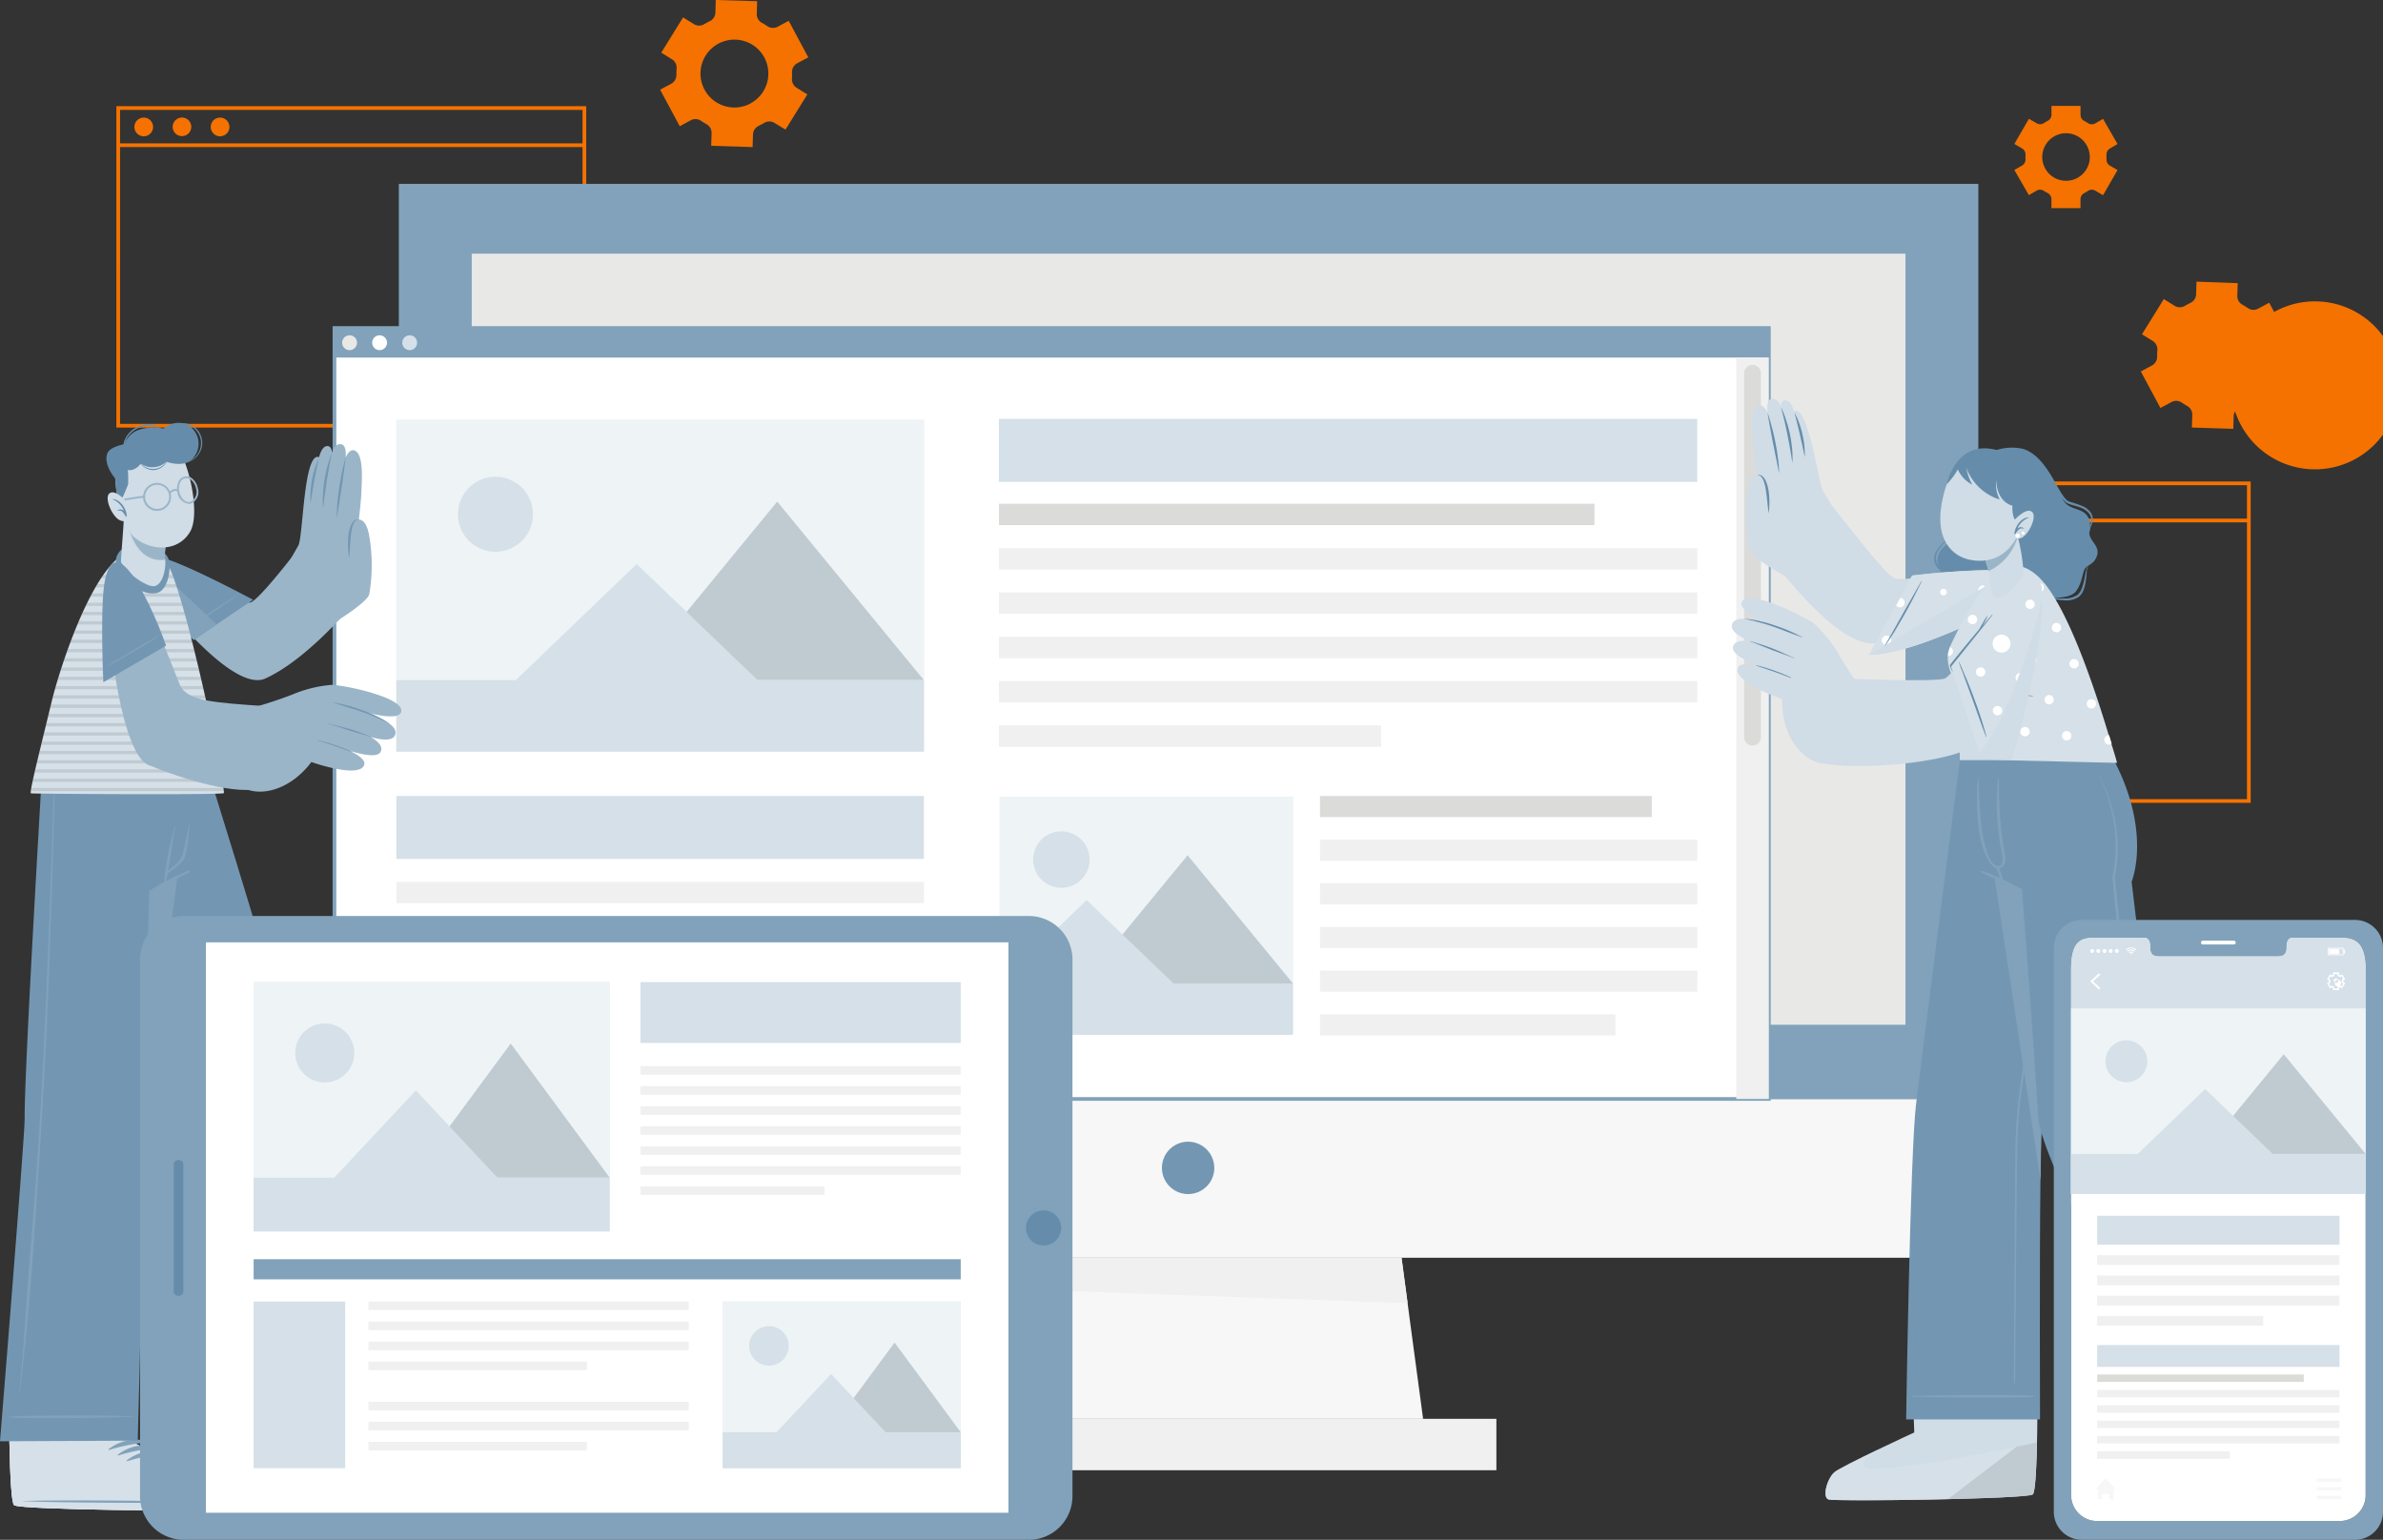 <svg id="compatible-sticker" xmlns="http://www.w3.org/2000/svg" xmlns:xlink="http://www.w3.org/1999/xlink" width="273.767" height="176.938" viewBox="0 0 273.767 176.938">
  <rect x="0" y="0" width="273.767" height="176.938" fill="#333333" stroke="none"/>
  <defs>
    <clipPath id="clip-path">
      <rect id="Rectangle_5783" data-name="Rectangle 5783" width="273.767" height="176.938" fill="none"/>
    </clipPath>
    <clipPath id="clip-path-3">
      <rect id="Rectangle_5675" data-name="Rectangle 5675" width="60.601" height="38.111" fill="none"/>
    </clipPath>
    <clipPath id="clip-path-4">
      <rect id="Rectangle_5676" data-name="Rectangle 5676" width="33.704" height="20.512" fill="none"/>
    </clipPath>
    <clipPath id="clip-path-5">
      <rect id="Rectangle_5680" data-name="Rectangle 5680" width="33.683" height="27.366" fill="none"/>
    </clipPath>
    <clipPath id="clip-path-6">
      <rect id="Rectangle_5681" data-name="Rectangle 5681" width="24.198" height="14.727" fill="none"/>
    </clipPath>
    <clipPath id="clip-path-7">
      <rect id="Rectangle_5702" data-name="Rectangle 5702" width="10.217" height="6.509" fill="none"/>
    </clipPath>
    <clipPath id="clip-path-8">
      <rect id="Rectangle_5703" data-name="Rectangle 5703" width="11.91" height="7.984" fill="none"/>
    </clipPath>
    <clipPath id="clip-path-9">
      <rect id="Rectangle_5704" data-name="Rectangle 5704" width="5.661" height="0.371" fill="none"/>
    </clipPath>
    <clipPath id="clip-path-10">
      <rect id="Rectangle_5705" data-name="Rectangle 5705" width="7.182" height="0.375" fill="none"/>
    </clipPath>
    <clipPath id="clip-path-11">
      <rect id="Rectangle_5706" data-name="Rectangle 5706" width="8.342" height="0.375" fill="none"/>
    </clipPath>
    <clipPath id="clip-path-12">
      <rect id="Rectangle_5707" data-name="Rectangle 5707" width="9.352" height="0.375" fill="none"/>
    </clipPath>
    <clipPath id="clip-path-13">
      <rect id="Rectangle_5708" data-name="Rectangle 5708" width="10.273" height="0.375" fill="none"/>
    </clipPath>
    <clipPath id="clip-path-14">
      <rect id="Rectangle_5709" data-name="Rectangle 5709" width="11.117" height="0.375" fill="none"/>
    </clipPath>
    <clipPath id="clip-path-15">
      <rect id="Rectangle_5710" data-name="Rectangle 5710" width="11.888" height="0.375" fill="none"/>
    </clipPath>
    <clipPath id="clip-path-16">
      <rect id="Rectangle_5711" data-name="Rectangle 5711" width="12.66" height="0.375" fill="none"/>
    </clipPath>
    <clipPath id="clip-path-17">
      <rect id="Rectangle_5712" data-name="Rectangle 5712" width="13.372" height="0.375" fill="none"/>
    </clipPath>
    <clipPath id="clip-path-18">
      <rect id="Rectangle_5713" data-name="Rectangle 5713" width="14.066" height="0.375" fill="none"/>
    </clipPath>
    <clipPath id="clip-path-19">
      <rect id="Rectangle_5714" data-name="Rectangle 5714" width="14.702" height="0.375" fill="none"/>
    </clipPath>
    <clipPath id="clip-path-20">
      <rect id="Rectangle_5715" data-name="Rectangle 5715" width="15.345" height="0.371" fill="none"/>
    </clipPath>
    <clipPath id="clip-path-21">
      <rect id="Rectangle_5716" data-name="Rectangle 5716" width="15.933" height="0.375" fill="none"/>
    </clipPath>
    <clipPath id="clip-path-22">
      <rect id="Rectangle_5717" data-name="Rectangle 5717" width="16.517" height="0.375" fill="none"/>
    </clipPath>
    <clipPath id="clip-path-23">
      <rect id="Rectangle_5718" data-name="Rectangle 5718" width="17.076" height="0.37" fill="none"/>
    </clipPath>
    <clipPath id="clip-path-24">
      <rect id="Rectangle_5719" data-name="Rectangle 5719" width="17.6" height="0.375" fill="none"/>
    </clipPath>
    <clipPath id="clip-path-25">
      <rect id="Rectangle_5720" data-name="Rectangle 5720" width="18.107" height="0.375" fill="none"/>
    </clipPath>
    <clipPath id="clip-path-26">
      <rect id="Rectangle_5721" data-name="Rectangle 5721" width="18.585" height="0.371" fill="none"/>
    </clipPath>
    <clipPath id="clip-path-27">
      <rect id="Rectangle_5722" data-name="Rectangle 5722" width="19.071" height="0.375" fill="none"/>
    </clipPath>
    <clipPath id="clip-path-28">
      <rect id="Rectangle_5723" data-name="Rectangle 5723" width="19.548" height="0.371" fill="none"/>
    </clipPath>
    <clipPath id="clip-path-29">
      <rect id="Rectangle_5724" data-name="Rectangle 5724" width="20.034" height="0.375" fill="none"/>
    </clipPath>
    <clipPath id="clip-path-30">
      <rect id="Rectangle_5725" data-name="Rectangle 5725" width="20.503" height="0.375" fill="none"/>
    </clipPath>
    <clipPath id="clip-path-31">
      <rect id="Rectangle_5726" data-name="Rectangle 5726" width="20.963" height="0.371" fill="none"/>
    </clipPath>
    <clipPath id="clip-path-32">
      <rect id="Rectangle_5727" data-name="Rectangle 5727" width="21.411" height="0.375" fill="none"/>
    </clipPath>
    <clipPath id="clip-path-33">
      <rect id="Rectangle_5728" data-name="Rectangle 5728" width="21.837" height="0.371" fill="none"/>
    </clipPath>
    <clipPath id="clip-path-34">
      <rect id="Rectangle_5729" data-name="Rectangle 5729" width="22.165" height="0.37" fill="none"/>
    </clipPath>
    <clipPath id="clip-path-35">
      <rect id="Rectangle_5737" data-name="Rectangle 5737" width="33.853" height="21.287" fill="none"/>
    </clipPath>
    <clipPath id="clip-path-36">
      <rect id="Rectangle_5738" data-name="Rectangle 5738" width="18.828" height="11.458" fill="none"/>
    </clipPath>
    <clipPath id="clip-path-37">
      <rect id="Rectangle_5774" data-name="Rectangle 5774" width="27.349" height="19.152" fill="none"/>
    </clipPath>
    <clipPath id="clip-path-38">
      <rect id="Rectangle_5775" data-name="Rectangle 5775" width="15.209" height="10.307" fill="none"/>
    </clipPath>
    <clipPath id="clip-path-39">
      <rect id="Rectangle_5779" data-name="Rectangle 5779" width="40.899" height="28.644" fill="none"/>
    </clipPath>
    <clipPath id="clip-path-40">
      <rect id="Rectangle_5780" data-name="Rectangle 5780" width="22.745" height="15.413" fill="none"/>
    </clipPath>
  </defs>
  <g id="Group_10536" data-name="Group 10536" clip-path="url(#clip-path)">
    <path id="Path_24020" data-name="Path 24020" d="M78.519,59.333H24.538V22.4H78.519Zm-53.555-.427H78.093V22.828H24.965Z" transform="translate(-11.171 -10.198)" fill="#f57200"/>
    <g id="Group_10535" data-name="Group 10535">
      <g id="Group_10534" data-name="Group 10534" clip-path="url(#clip-path)">
        <path id="Path_24021" data-name="Path 24021" d="M30.49,25.87A1.074,1.074,0,1,1,29.415,24.8,1.074,1.074,0,0,1,30.49,25.87" transform="translate(-12.902 -11.288)" fill="#f57200"/>
        <path id="Path_24022" data-name="Path 24022" d="M38.542,25.87a1.068,1.068,0,1,1,0-.013v.013" transform="translate(-16.568 -11.288)" fill="#f57200"/>
        <path id="Path_24023" data-name="Path 24023" d="M46.593,25.87A1.074,1.074,0,1,1,45.518,24.8a1.074,1.074,0,0,1,1.074,1.074" transform="translate(-20.233 -11.288)" fill="#f57200"/>
        <rect id="Rectangle_5665" data-name="Rectangle 5665" width="53.554" height="0.426" transform="translate(13.581 16.474)" fill="#f57200"/>
        <path id="Path_24024" data-name="Path 24024" d="M429.553,138.495H375.589V101.564h53.964ZM376,138.069h53.124V101.991H376.015Z" transform="translate(-170.986 -46.237)" fill="#f57200"/>
        <path id="Path_24025" data-name="Path 24025" d="M381.517,105.033a1.074,1.074,0,1,1-1.074-1.074A1.074,1.074,0,0,1,381.517,105.033Z" transform="translate(-172.707 -47.327)" fill="#dbdbda"/>
        <path id="Path_24026" data-name="Path 24026" d="M389.569,105.033a1.074,1.074,0,1,1-1.074-1.074A1.074,1.074,0,0,1,389.569,105.033Z" transform="translate(-176.373 -47.327)" fill="#f7f7f7"/>
        <path id="Path_24027" data-name="Path 24027" d="M397.62,105.033a1.074,1.074,0,1,1-1.074-1.074A1.074,1.074,0,0,1,397.62,105.033Z" transform="translate(-180.038 -47.327)" fill="#d5e0e8"/>
        <rect id="Rectangle_5666" data-name="Rectangle 5666" width="53.554" height="0.426" transform="translate(204.803 59.599)" fill="#f57200"/>
        <path id="Path_24028" data-name="Path 24028" d="M465.867,74.332l2.511-4.045-1.24-.768a1.133,1.133,0,0,1-.524-1.061,5.749,5.749,0,0,0,0-.712,1.135,1.135,0,0,1,.592-1.027l1.279-.69-2.251-4.195-1.279.686a1.118,1.118,0,0,1-1.181-.077c-.2-.136-.4-.26-.605-.375a1.123,1.123,0,0,1-.6-1.027l.047-1.454-4.736-.174-.043,1.462a1.133,1.133,0,0,1-.665.984l-.311.158-.307.174a1.14,1.14,0,0,1-1.18,0l-1.249-.776-2.506,4.045,1.24.771a1.135,1.135,0,0,1,.525,1.066,6.4,6.4,0,0,0-.026.708,1.131,1.131,0,0,1-.593,1.04l-1.279.69,2.251,4.195,1.279-.686a1.125,1.125,0,0,1,1.181.072c.2.136.4.26.6.375a1.128,1.128,0,0,1,.6,1.027l-.047,1.458,4.757.149.047-1.462a1.134,1.134,0,0,1,.661-.98l.315-.158c.106-.056.2-.115.307-.175a1.131,1.131,0,0,1,1.185,0Zm-4.028-2.984a9.651,9.651,0,1,0,0-.038Z" transform="translate(-205.54 -27.048)" fill="#f57200"/>
        <path id="Path_24029" data-name="Path 24029" d="M153.621,14.893l2.511-4.045-1.24-.768a1.142,1.142,0,0,1-.524-1.066,5.749,5.749,0,0,0,0-.712,1.141,1.141,0,0,1,.592-1.027l1.279-.686-2.251-4.2-1.279.691A1.134,1.134,0,0,1,151.528,3c-.2-.136-.4-.26-.605-.375a1.117,1.117,0,0,1-.6-1.027l.042-1.458L145.612,0l-.043,1.462a1.137,1.137,0,0,1-.665.984c-.1.047-.209.1-.311.158l-.307.171a1.121,1.121,0,0,1-1.18,0L141.856,2,139.35,6.048l1.24.771a1.143,1.143,0,0,1,.525,1.066,6.38,6.38,0,0,0-.026.707A1.139,1.139,0,0,1,140.5,9.62l-1.279.686,2.251,4.2,1.279-.69a1.134,1.134,0,0,1,1.181.077c.2.136.4.26.6.375a1.125,1.125,0,0,1,.6,1.023l-.047,1.462,4.757.149.047-1.462a1.13,1.13,0,0,1,.661-.981l.315-.162.307-.171a1.129,1.129,0,0,1,1.185,0Zm-4.028-3a3.9,3.9,0,1,1,1.6-5.28v0a3.9,3.9,0,0,1-1.6,5.273l-.007,0Z" transform="translate(-63.381)" fill="#f57200"/>
        <path id="Path_24030" data-name="Path 24030" d="M436.668,26.721,435,23.831l-.882.512a.8.8,0,0,1-.853-.026,4.4,4.4,0,0,0-.426-.252.788.788,0,0,1-.426-.7V22.339h-3.338v1.015a.789.789,0,0,1-.426.7,3.889,3.889,0,0,0-.427.251.8.8,0,0,1-.853.026l-.886-.512-1.667,2.89.887.52a.8.8,0,0,1,.388.738v.49a.8.8,0,0,1-.388.733l-.891.512,1.667,2.89.886-.512a.788.788,0,0,1,.853.03,4.737,4.737,0,0,0,.427.247.794.794,0,0,1,.426.708v1.019h3.338V33.068a.794.794,0,0,1,.426-.708,3.856,3.856,0,0,0,.427-.247.788.788,0,0,1,.853-.03L435,32.6l1.667-2.89-.887-.512a.786.786,0,0,1-.383-.733v-.49a.789.789,0,0,1,.388-.738Zm-3.188,1.492a2.732,2.732,0,1,1-2.732-2.732h0a2.728,2.728,0,0,1,2.728,2.728Z" transform="translate(-193.396 -10.17)" fill="#f57200"/>
        <rect id="Rectangle_5667" data-name="Rectangle 5667" width="70.72" height="5.908" transform="translate(101.189 163.038)" fill="#f0f0f0"/>
        <path id="Path_24031" data-name="Path 24031" d="M255.093,280.709H201.214l1.368-10.255.068-.482.128-.963.059-.482.132-.964.017-.149.047-.337.132-.963.064-.482.955-7.166h47.932l.9,6.76.047.324.149,1.121.039.324.059.418.094.7.042.324.149,1.125.043.324Z" transform="translate(-91.602 -117.667)" fill="#f7f7f7"/>
        <path id="Path_24032" data-name="Path 24032" d="M255,267.415l-50.085-1.782.955-7.165H253.8Z" transform="translate(-93.287 -117.667)" fill="#f0f0f0"/>
        <rect id="Rectangle_5668" data-name="Rectangle 5668" width="181.461" height="123.388" transform="translate(45.818 21.129)" fill="#81a2ba"/>
        <rect id="Rectangle_5669" data-name="Rectangle 5669" width="181.461" height="18.201" transform="translate(45.818 126.316)" fill="#f7f7f7"/>
        <path id="Path_24033" data-name="Path 24033" d="M251.059,243.828a3.009,3.009,0,1,1-3.014-3h0a3.009,3.009,0,0,1,3.009,3" transform="translate(-111.554 -109.634)" fill="#7397b3"/>
        <rect id="Rectangle_5670" data-name="Rectangle 5670" width="164.714" height="88.605" transform="translate(54.194 29.151)" fill="#e8e8e7"/>
        <rect id="Rectangle_5671" data-name="Rectangle 5671" width="164.791" height="88.602" transform="translate(38.422 37.677)" fill="#fff"/>
        <path id="Path_24034" data-name="Path 24034" d="M235.359,157.817H70.142V68.8H235.359Zm-164.791-.426H234.932V69.229H70.568Z" transform="translate(-31.932 -31.322)" fill="#81a2ba"/>
        <rect id="Rectangle_5672" data-name="Rectangle 5672" width="164.791" height="3.41" transform="translate(38.422 37.677)" fill="#81a2ba"/>
        <path id="Path_24035" data-name="Path 24035" d="M73.865,71.581a.853.853,0,1,1-.853-.853.853.853,0,0,1,.853.853" transform="translate(-32.851 -32.199)" fill="#e8e8e7"/>
        <path id="Path_24036" data-name="Path 24036" d="M80.2,71.581a.853.853,0,1,1-.853-.853.853.853,0,0,1,.853.853" transform="translate(-35.736 -32.199)" fill="#fff"/>
        <path id="Path_24037" data-name="Path 24037" d="M86.541,71.581a.853.853,0,1,1-.853-.853.853.853,0,0,1,.853.853" transform="translate(-38.621 -32.199)" fill="#d5e0e8"/>
        <rect id="Rectangle_5673" data-name="Rectangle 5673" width="60.601" height="38.111" transform="translate(45.541 48.252)" fill="#d5e0e8"/>
        <g id="Group_10422" data-name="Group 10422" transform="translate(45.541 48.252)" opacity="0.6" style="isolation: isolate">
          <g id="Group_10421" data-name="Group 10421">
            <g id="Group_10420" data-name="Group 10420" clip-path="url(#clip-path-3)">
              <rect id="Rectangle_5674" data-name="Rectangle 5674" width="60.601" height="38.111" transform="translate(0)" fill="#fff"/>
            </g>
          </g>
        </g>
        <path id="Path_24038" data-name="Path 24038" d="M132.974,126.325h33.7l-16.85-20.512Z" transform="translate(-60.536 -48.172)" fill="#d5e0e8"/>
        <g id="Group_10425" data-name="Group 10425" transform="translate(72.438 57.642)" opacity="0.1" style="isolation: isolate">
          <g id="Group_10424" data-name="Group 10424">
            <g id="Group_10423" data-name="Group 10423" clip-path="url(#clip-path-4)">
              <path id="Path_24039" data-name="Path 24039" d="M132.974,126.325h33.7l-16.85-20.512Z" transform="translate(-132.974 -105.814)"/>
            </g>
          </g>
        </g>
        <path id="Path_24040" data-name="Path 24040" d="M108.741,132.342h27.826l-13.913-13.359Z" transform="translate(-49.504 -54.167)" fill="#d5e0e8"/>
        <rect id="Rectangle_5677" data-name="Rectangle 5677" width="60.601" height="8.21" transform="translate(45.537 78.154)" fill="#d5e0e8"/>
        <path id="Path_24041" data-name="Path 24041" d="M99.255,100.9a4.305,4.305,0,1,1-2.345,5.619,4.305,4.305,0,0,1,2.345-5.619" transform="translate(-43.971 -45.786)" fill="#d5e0e8"/>
        <rect id="Rectangle_5678" data-name="Rectangle 5678" width="33.683" height="27.366" transform="translate(114.85 91.542)" fill="#d5e0e8"/>
        <g id="Group_10428" data-name="Group 10428" transform="translate(114.85 91.542)" opacity="0.6" style="isolation: isolate">
          <g id="Group_10427" data-name="Group 10427">
            <g id="Group_10426" data-name="Group 10426" clip-path="url(#clip-path-5)">
              <rect id="Rectangle_5679" data-name="Rectangle 5679" width="33.683" height="27.366" fill="#fff"/>
            </g>
          </g>
        </g>
        <path id="Path_24042" data-name="Path 24042" d="M228.241,195.142h24.2l-12.1-14.727Z" transform="translate(-103.906 -82.134)" fill="#d5e0e8"/>
        <g id="Group_10431" data-name="Group 10431" transform="translate(124.335 98.281)" opacity="0.1" style="isolation: isolate">
          <g id="Group_10430" data-name="Group 10430">
            <g id="Group_10429" data-name="Group 10429" clip-path="url(#clip-path-6)">
              <path id="Path_24043" data-name="Path 24043" d="M228.241,195.142h24.2l-12.1-14.727Z" transform="translate(-228.241 -180.415)"/>
            </g>
          </g>
        </g>
        <path id="Path_24044" data-name="Path 24044" d="M210.838,199.466h19.979l-9.992-9.591Z" transform="translate(-95.984 -86.44)" fill="#d5e0e8"/>
        <rect id="Rectangle_5682" data-name="Rectangle 5682" width="33.683" height="5.895" transform="translate(114.854 113.009)" fill="#d5e0e8"/>
        <path id="Path_24045" data-name="Path 24045" d="M221.128,175.376a3.24,3.24,0,1,1-3.24,3.24,3.24,3.24,0,0,1,3.24-3.24" transform="translate(-99.193 -79.84)" fill="#d5e0e8"/>
        <rect id="Rectangle_5683" data-name="Rectangle 5683" width="68.414" height="2.46" transform="translate(114.761 57.885)" fill="#dbdbda"/>
        <rect id="Rectangle_5684" data-name="Rectangle 5684" width="80.226" height="2.46" transform="translate(114.761 62.979)" fill="#f0f0f0"/>
        <rect id="Rectangle_5685" data-name="Rectangle 5685" width="80.226" height="2.46" transform="translate(114.761 68.073)" fill="#f0f0f0"/>
        <rect id="Rectangle_5686" data-name="Rectangle 5686" width="80.226" height="2.46" transform="translate(114.761 73.171)" fill="#f0f0f0"/>
        <rect id="Rectangle_5687" data-name="Rectangle 5687" width="80.226" height="2.46" transform="translate(114.761 78.264)" fill="#f0f0f0"/>
        <rect id="Rectangle_5688" data-name="Rectangle 5688" width="43.9" height="2.46" transform="translate(114.761 83.358)" fill="#f0f0f0"/>
        <rect id="Rectangle_5689" data-name="Rectangle 5689" width="38.12" height="2.425" transform="translate(151.645 91.465)" fill="#dbdbda"/>
        <rect id="Rectangle_5690" data-name="Rectangle 5690" width="43.341" height="2.425" transform="translate(151.645 96.483)" fill="#f0f0f0"/>
        <rect id="Rectangle_5691" data-name="Rectangle 5691" width="43.341" height="2.425" transform="translate(151.645 101.504)" fill="#f0f0f0"/>
        <rect id="Rectangle_5692" data-name="Rectangle 5692" width="43.341" height="2.425" transform="translate(151.645 106.521)" fill="#f0f0f0"/>
        <rect id="Rectangle_5693" data-name="Rectangle 5693" width="43.341" height="2.425" transform="translate(151.645 111.538)" fill="#f0f0f0"/>
        <rect id="Rectangle_5694" data-name="Rectangle 5694" width="33.943" height="2.425" transform="translate(151.645 116.555)" fill="#f0f0f0"/>
        <rect id="Rectangle_5695" data-name="Rectangle 5695" width="80.226" height="7.234" transform="translate(114.761 48.137)" fill="#d5e0e8"/>
        <rect id="Rectangle_5696" data-name="Rectangle 5696" width="60.601" height="7.234" transform="translate(45.537 91.465)" fill="#d5e0e8"/>
        <rect id="Rectangle_5697" data-name="Rectangle 5697" width="60.601" height="2.446" transform="translate(45.537 101.334)" fill="#f0f0f0"/>
        <rect id="Rectangle_5698" data-name="Rectangle 5698" width="60.601" height="2.446" transform="translate(45.537 106.401)" fill="#f0f0f0"/>
        <rect id="Rectangle_5699" data-name="Rectangle 5699" width="60.601" height="2.446" transform="translate(45.537 111.465)" fill="#f0f0f0"/>
        <rect id="Rectangle_5700" data-name="Rectangle 5700" width="41.521" height="2.446" transform="translate(45.537 116.534)" fill="#f0f0f0"/>
        <rect id="Rectangle_5701" data-name="Rectangle 5701" width="3.742" height="85.196" transform="translate(199.47 41.087)" fill="#f0f0f0"/>
        <path id="Path_24046" data-name="Path 24046" d="M368.786,120.714h0a.967.967,0,0,1-.967-.967V77.939a.967.967,0,0,1,1.935,0v41.807a.967.967,0,0,1-.967.967" transform="translate(-167.449 -35.041)" fill="#dbdbda"/>
        <path id="Path_24047" data-name="Path 24047" d="M385.335,297.862c.763.247,22.591-.034,23.444-.575.32-.2.46-3.385.525-7.246v-.124c0-.793.026-1.611.026-2.438v-.345c.029-5.541-.06-11.334-.06-11.334l-14.612.149.426,11.227v.427l.085,2.323v.239s-8.312,3.837-9.156,4.54-1.462,2.915-.678,3.158" transform="translate(-175.259 -125.557)" fill="#d0dce6"/>
        <path id="Path_24048" data-name="Path 24048" d="M397.686,304.919c.054-.017.084-.034.089-.051Z" transform="translate(-181.046 -138.791)" fill="#d5e0e8"/>
        <path id="Path_24049" data-name="Path 24049" d="M385.344,310.832c.763.247,22.591-.034,23.444-.575.277-.179.427-2.716.5-5.968-4,.853-19.518,3.977-19.941,2.647-.171-.52,1.16-1.423,1.995-1.931a56.991,56.991,0,0,0-5.277,2.711c-.84.669-1.5,2.873-.72,3.116" transform="translate(-175.268 -138.527)" fill="#d5e0e8"/>
        <g id="Group_10434" data-name="Group 10434" transform="translate(223.784 165.762)" opacity="0.1" style="isolation: isolate">
          <g id="Group_10433" data-name="Group 10433">
            <g id="Group_10432" data-name="Group 10432" clip-path="url(#clip-path-7)">
              <path id="Path_24050" data-name="Path 24050" d="M410.8,310.8c4.919-.115,9.352-.3,9.718-.542.277-.179.427-2.715.5-5.967-.567.119-1.368.285-2.327.477Z" transform="translate(-410.8 -304.29)"/>
            </g>
          </g>
        </g>
        <path id="Path_24051" data-name="Path 24051" d="M421.5,160.272s-3.278,36.918-3.836,39.736c-.124.639-.2,4.13-.247,8.614-.115,9.8-.047,27.438-.047,27.438H401.99s.456-30.583,1.138-36.231,5.038-39.578,5.038-39.578Z" transform="translate(-183.005 -72.954)" fill="#7397b3"/>
        <path id="Path_24052" data-name="Path 24052" d="M403.244,294.393c2.4-.051,1.705-.068,4.118-.094,1.176,0,8.9-.077,10,.106a.026.026,0,0,1,.014.034.028.028,0,0,1-.014.014c-1.1.183-8.828.115-10,.1-2.4-.021-1.705-.042-4.118-.089a.038.038,0,0,1,0-.072" transform="translate(-183.564 -133.972)" fill="#81a2ba"/>
        <path id="Path_24053" data-name="Path 24053" d="M424.8,217.356l.051-6.7c0-2.165,0-4.331.115-6.492.209-4.378,1.1-8.678,1.726-13s1.16-8.674,1.637-13.022c.537-4.88,1.01-9.765,1.509-14.65,0-.034.056-.03.051,0-.725,8.721-1.535,17.434-2.741,26.1q-.447,3.232-.984,6.454c-.358,2.174-.716,4.348-.887,6.543s-.2,4.314-.217,6.471q-.034,3.346-.068,6.7c-.047,4.957-.094,12.587-.145,17.549a.072.072,0,0,1-.145,0c.03-4.428.064-11.526.1-15.946" transform="translate(-193.346 -74.416)" fill="#81a2ba"/>
        <path id="Path_24054" data-name="Path 24054" d="M431.519,160.29s-6.526,36.918-7.063,39.736c-.124.639-.2,4.13-.247,8.614l-7.345-48.35Z" transform="translate(-189.777 -72.972)" fill="#81a2ba"/>
        <path id="Path_24055" data-name="Path 24055" d="M451.355,293.3c.793-.124,20.157-10.23,20.652-11.082.192-.324-1.117-3.231-2.8-6.7l-.056-.111c-.345-.716-7.246-12.361-7.246-12.361L450,270.035l6.6,11.773.115.209s-5.678,7.191-6.121,8.188-.034,3.223.763,3.09" transform="translate(-204.86 -119.751)" fill="#d0dce6"/>
        <path id="Path_24056" data-name="Path 24056" d="M451.693,304.955c.8-.124,20.157-10.23,20.652-11.082.162-.273-.767-2.434-2.093-5.218-2.775,2.1-16.2,12.165-17.157,11.117-.2-.222-.051-.741.222-1.3a38.044,38.044,0,0,0-2.4,3.385c-.435.976-.013,3.231.78,3.1" transform="translate(-205.198 -131.41)" fill="#d5e0e8"/>
        <path id="Path_24057" data-name="Path 24057" d="M438.168,234.562l14.113-8.721s-16.326-23.359-16.4-25.435c-.119-3.086-1.6-15.818-2.839-26.125,0,0,2.357-5.584-2.055-14.015H413.3s1.185,8.022,3.214,13.112a23.273,23.273,0,0,1,3.93,1.794s1.761,22.984,1.829,25.853c.128,5.669,15.891,33.538,15.891,33.538" transform="translate(-188.156 -72.961)" fill="#7397b3"/>
        <path id="Path_24058" data-name="Path 24058" d="M457.345,284.621c2.037-1.279,1.436-.937,3.487-2.2,1-.614,7.6-4.637,8.636-5.047a.026.026,0,0,1,.026.043c-.853.72-7.515,4.629-8.525,5.226-2.076,1.215-1.492.853-3.581,2.034a.037.037,0,1,1-.043-.06" transform="translate(-208.199 -126.276)" fill="#aaaaa8"/>
        <path id="Path_24059" data-name="Path 24059" d="M417.883,183.694a29.1,29.1,0,0,1,4.6,2.131.052.052,0,0,1-.042.094c-1.548-.665-3.129-1.3-4.642-2.055a.1.1,0,0,1,.008-.144.1.1,0,0,1,.078-.026" transform="translate(-190.19 -83.626)" fill="#81a2ba"/>
        <path id="Path_24060" data-name="Path 24060" d="M419.661,172.212c-.154-.925-.277-1.85-.358-2.784a25.422,25.422,0,0,1,.059-5.221.047.047,0,0,1,.09,0,47.891,47.891,0,0,0,.426,7.208c.175,1.151.755,2.877-.426,3.052s-2.012-2.715-2.162-3.5a26.408,26.408,0,0,1-.26-6.82c0-.051.1-.064.1,0,0,1.841.107,3.461.26,5.183.072.8.716,5.209,2.1,4.889.235-.056.354-.282.388-.631a5.668,5.668,0,0,0-.183-1.356" transform="translate(-189.802 -74.706)" fill="#81a2ba"/>
        <path id="Path_24061" data-name="Path 24061" d="M421.263,182.771a7.825,7.825,0,0,1,.31.912,2.016,2.016,0,0,1,.129.754c0,.047-.068.051-.094.022a2.849,2.849,0,0,1-.324-.733c-.1-.282-.217-.563-.311-.853a.154.154,0,0,1,.29-.1" transform="translate(-191.643 -83.16)" fill="#81a2ba"/>
        <path id="Path_24062" data-name="Path 24062" d="M441.951,162.309a16.269,16.269,0,0,1,1.394,2.89,18.185,18.185,0,0,1,.852,3.095c.115.528.162,1.061.23,1.6a15.608,15.608,0,0,1,.06,1.611,17.3,17.3,0,0,1-.333,3.21v-.042q.717,6.675,1.377,13.355t1.321,13.359l.039.426.021.209c0,.068,0,.149.034.174a7.917,7.917,0,0,0,.367.7c.277.482.566.959.852,1.437l1.769,2.852,3.581,5.678,7.191,11.342c-2.493-3.717-4.987-7.434-7.43-11.189-1.223-1.875-2.451-3.747-3.649-5.635l-1.786-2.847c-.294-.477-.584-.955-.853-1.445a7.028,7.028,0,0,1-.427-.78.8.8,0,0,1-.042-.23v-.209l-.042-.427q-.69-6.683-1.317-13.371T443.882,174.7v-.043a16.6,16.6,0,0,0,.37-3.154,13.3,13.3,0,0,0-.029-1.594,12.314,12.314,0,0,0-.188-1.581,17.6,17.6,0,0,0-.78-3.1,16.428,16.428,0,0,0-1.3-2.915" transform="translate(-201.198 -73.891)" fill="#81a2ba"/>
        <path id="Path_24063" data-name="Path 24063" d="M414.516,95.038a4.022,4.022,0,0,0-3.27,1.871c-.967,1.705-.853,6.471-.967,7.528s-1.466,1.364-1.65,2.6c-.162,1.061.631,1.355.793,2.105.128.58-.367,1.526.265,2.332.575.733,1.415.473,1.961.661s1,1.352,1.991,1.569,1.743-.754,2.251-.806,1.279,1.441,2.924,1.121,1.965-1.778,2.617-2.132,2.425-.068,3.112-1.01.7-2.1,1-2.558,1.052-.477,1.385-1.5-.644-1.538-.852-2.365c-.154-.58.307-1.177-.158-2.034-.643-1.176-2.131-.746-2.843-1.948-.563-.942-1.978-5.162-4.689-5.933a5.944,5.944,0,0,0-3.87.495" transform="translate(-186.018 -42.971)" fill="#658dab"/>
        <path id="Path_24064" data-name="Path 24064" d="M409.982,112.371a1.471,1.471,0,0,1-.379.6l-.486.529a4.45,4.45,0,0,0-.853,1.112,1.434,1.434,0,0,0,0,1.279,2.077,2.077,0,0,0,.426.533,2.571,2.571,0,0,1,.482.584,1.252,1.252,0,0,1,0,.789c-.051.239-.111.465-.153.695a1.7,1.7,0,0,0,.192,1.279.969.969,0,0,0,.5.4,1.781,1.781,0,0,0,.673.068c.235,0,.473-.043.712-.064a1.221,1.221,0,0,1,.708.077,1.334,1.334,0,0,0-.7,0c-.23.042-.465.1-.708.128a1.9,1.9,0,0,1-.742-.034,1.182,1.182,0,0,1-.622-.426,1.838,1.838,0,0,1-.26-1.453c.038-.243.1-.478.141-.7a.976.976,0,0,0,0-.618c-.187-.362-.652-.652-.853-1.125a1.609,1.609,0,0,1,.051-1.483,4.569,4.569,0,0,1,.938-1.112l.528-.482a1.6,1.6,0,0,0,.4-.567" transform="translate(-185.699 -51.157)" fill="#658dab"/>
        <path id="Path_24065" data-name="Path 24065" d="M431.434,98.654a20.172,20.172,0,0,1,1.343,2.182c.222.362.426.733.673,1.074a2.808,2.808,0,0,0,.4.465.449.449,0,0,0,.111.081.4.4,0,0,0,.119.064c.1.038.2.068.294.1a11.9,11.9,0,0,1,1.228.427,2.189,2.189,0,0,1,1.04.827,1.405,1.405,0,0,1,.2.652,1.735,1.735,0,0,1-.124.652,2.824,2.824,0,0,0-.264,1.236,2.646,2.646,0,0,1,.136-1.279,1.666,1.666,0,0,0,.081-.605,1.227,1.227,0,0,0-.214-.546,2.133,2.133,0,0,0-.959-.716c-.384-.157-.793-.251-1.21-.379-.1-.034-.2-.068-.312-.111a.957.957,0,0,1-.3-.2,3.222,3.222,0,0,1-.427-.516,11.075,11.075,0,0,1-.656-1.117l-.571-1.151a11.355,11.355,0,0,0-.588-1.142" transform="translate(-196.41 -44.912)" fill="#658dab"/>
        <path id="Path_24066" data-name="Path 24066" d="M436.482,119.351a2.283,2.283,0,0,0-.179.883c-.029.3-.059.61-.106.916a4.349,4.349,0,0,1-.222.912,2,2,0,0,1-.52.818,2.554,2.554,0,0,1-1.837.426c-.311,0-.614-.059-.917-.076a1.865,1.865,0,0,0-.891.106,1.765,1.765,0,0,1,.891-.239h.921a2.6,2.6,0,0,0,1.654-.426,1.863,1.863,0,0,0,.46-.708,5.556,5.556,0,0,0,.255-.853c.068-.294.124-.6.179-.9.034-.149.068-.3.111-.448a.878.878,0,0,1,.2-.413" transform="translate(-196.581 -54.334)" fill="#658dab"/>
        <path id="Path_24067" data-name="Path 24067" d="M400.842,117.76c-2.621,1.4-12.148,5.371-15.823,4.45-2.638-.661-5.848-3.657-9.552-8.154-1.279-1.56,4.5-9.186,5.87-7.5,1.279,1.551,5.848,7.6,7.1,8.273.938.5,6.125-.886,12.127-.562,3.291.171,3.8,1.6.277,3.491" transform="translate(-170.847 -48.4)" fill="#d0dce6"/>
        <path id="Path_24068" data-name="Path 24068" d="M394.165,129.972l4.949-9.1a90.893,90.893,0,0,1,10.081-.648c4.809,0,5.891,1.407.575,4.2s-12.007,5.58-15.6,5.546" transform="translate(-179.443 -54.734)" fill="#d5e0e8"/>
        <path id="Path_24069" data-name="Path 24069" d="M394.165,129.972l4.949-9.1a90.893,90.893,0,0,1,10.081-.648c4.809,0,5.891,1.407.575,4.2s-12.007,5.58-15.6,5.546" transform="translate(-179.443 -54.734)" fill="#d5e0e8"/>
        <path id="Path_24070" data-name="Path 24070" d="M413.826,122.166a.516.516,0,1,1-.01-.014s.008.009.01.014m-7.246,5.115a.585.585,0,0,0-.136.167l.589-.269a.5.5,0,0,0-.482.1Zm-3.026-3.789a.382.382,0,1,0,.008-.035.427.427,0,0,0-.038.03Zm4.582-.563a.541.541,0,1,0,.76.088l0,0a.545.545,0,0,0-.763-.109l-.026.02Zm-11.083,5.755a.541.541,0,1,0,.761.087l0,0a.541.541,0,0,0-.757-.111l-.027.021Zm4.582-.558a.383.383,0,1,0,0-.026l-.026.021Zm-2.663-3.9-.465.853v.021a.543.543,0,0,0,.853-.673.532.532,0,0,0-.413-.2Z" transform="translate(-180.665 -55.521)" fill="#fff"/>
        <path id="Path_24071" data-name="Path 24071" d="M401.667,122.616c-.618,1.279-1.279,2.558-1.982,3.811q-.528.938-1.087,1.867c-.379.626-.8,1.232-1.189,1.85-.021.029-.064,0-.047-.034.733-1.24,1.424-2.511,2.131-3.764l2.132-3.756c.013-.021.072,0,.043.026" transform="translate(-180.897 -55.805)" fill="#658dab"/>
        <path id="Path_24072" data-name="Path 24072" d="M394.165,130.634c3.6.038,10.277-2.754,15.592-5.541,3.048-1.6,3.994-2.741,3.333-3.41l-4.974.754Z" transform="translate(-179.443 -55.396)" fill="#d0dce6"/>
        <path id="Path_24073" data-name="Path 24073" d="M372.834,104.536c-.831-.4-3.747-2.131-4.079-2.954a20.221,20.221,0,0,1-.345-6.445c.209-1.991.806-2.327,1.488-2.225s.375,4.3.375,4.3-1.019-5.75-1.129-7.183-.593-4.748.618-5.115c.55-.154.985.788.985.788s-.252-1.4.426-1.547c.8-.166,1.1.959,1.1.959s-.081-.853.546-.818c1.4.1,1.534,5.482,1.534,5.482s-1.551-4.263-.4-4.284c1.6,0,2.6,8.376,3.193,9.318s1.279,2.1,1.279,2.1Z" transform="translate(-167.673 -38.305)" fill="#d0dce6"/>
        <path id="Path_24074" data-name="Path 24074" d="M370.573,100.212a.623.623,0,0,1,.516.243,1.777,1.777,0,0,1,.264.52,6.669,6.669,0,0,1,.252,1.18c.115.806.17,1.624.294,2.447a9.766,9.766,0,0,0,0-2.49,4.638,4.638,0,0,0-.328-1.219,1.52,1.52,0,0,0-.371-.533.636.636,0,0,0-.627-.149" transform="translate(-168.703 -45.609)" fill="#658dab"/>
        <path id="Path_24075" data-name="Path 24075" d="M372.78,87.042c.081.588.183,1.168.29,1.752s.217,1.164.328,1.743l.349,1.735c.119.58.235,1.159.345,1.743a12.944,12.944,0,0,0-.132-1.778c-.068-.592-.174-1.176-.285-1.756s-.243-1.16-.4-1.735-.3-1.147-.5-1.705" transform="translate(-169.708 -39.626)" fill="#658dab"/>
        <path id="Path_24076" data-name="Path 24076" d="M376.924,92.319a11.152,11.152,0,0,0-.038-1.641,15.832,15.832,0,0,0-.239-1.615,13.75,13.75,0,0,0-.426-1.586,10.794,10.794,0,0,0-.593-1.521c.124.533.269,1.052.388,1.581s.239,1.052.341,1.581.2,1.057.3,1.59.175,1.07.264,1.611" transform="translate(-171.004 -39.131)" fill="#658dab"/>
        <path id="Path_24077" data-name="Path 24077" d="M379.632,92.125a10.017,10.017,0,0,0-.277-2.621,9.819,9.819,0,0,0-.9-2.476c.209.853.427,1.7.623,2.557s.37,1.679.55,2.541" transform="translate(-172.293 -39.619)" fill="#658dab"/>
        <path id="Path_24078" data-name="Path 24078" d="M430.219,141.987l-14.493-.345h-3.581l.1-7.809a.37.37,0,0,1,0-.115v-.247a7.82,7.82,0,0,1-.853-1.279,4.852,4.852,0,0,1-.626-2.485v-.154a2.014,2.014,0,0,1,.072-.367.8.8,0,0,1,.064-.222l.051-.153a.357.357,0,0,1,.047-.128,44.4,44.4,0,0,1,4.839-8.137c1.475-1.411,3.307-1.846,5.337.051,3.41,3.172,6.819,13.934,8.286,18.875.034.107.068.217.1.32.435,1.352.657,2.2.657,2.2" transform="translate(-187.002 -54.324)" fill="#d5e0e8"/>
        <path id="Path_24079" data-name="Path 24079" d="M412.889,134.492a.541.541,0,0,0-.588.468.344.344,0,0,0,0,.115.524.524,0,0,0,.477.473.531.531,0,1,0,.111-1.057m4.825.477a.541.541,0,1,0,.481.6v-.008a.538.538,0,0,0-.481-.588Zm4.821.477a.542.542,0,0,0-.191,1.066.53.53,0,0,0,.088.008.541.541,0,0,0,.1-1.074m4.83.478a.532.532,0,0,0-.591.467l0,.014a.537.537,0,1,0,1.07.1.528.528,0,0,0-.468-.583Zm-12.451,2.719a.537.537,0,1,0,.486.588.537.537,0,0,0-.486-.588Zm4.825.473a.541.541,0,1,0,.481.6V139.7a.536.536,0,0,0-.48-.588Zm4.825.477a.541.541,0,1,0,.446.545.541.541,0,0,0-.446-.545m4.983,1.129c-.06-.2-.124-.426-.192-.652a.538.538,0,1,0-.072,1.074.558.558,0,0,0,.362-.1c-.03-.1-.064-.213-.1-.319Zm-15.84-14.493a.542.542,0,1,0,.481.6v-.008a.537.537,0,0,0-.461-.6l-.02,0Zm4.821.478a.541.541,0,1,0,.485.592v0a.542.542,0,0,0-.471-.6l-.015,0Zm4.825.452a.541.541,0,1,0,.485.592v0a.542.542,0,0,0-.486-.588m-12.268,2.766h0a.506.506,0,0,1-.042.128l-.051.154c-.026.077-.047.154-.064.222-.029.136-.059.26-.072.367v.153a.524.524,0,0,0,.55-.477.551.551,0,0,0-.32-.537Zm4.646.427a.592.592,0,1,1,0,.013Zm4.821.473h-.072a.533.533,0,0,0-.516.482.542.542,0,0,0,.2.465.51.51,0,0,0,.29.123.541.541,0,0,0,.1-1.074Zm4.829.478a.541.541,0,1,0,.482.6v0a.541.541,0,0,0-.482-.58Zm-8.836-9.216a.537.537,0,1,0,.486.592.545.545,0,0,0-.486-.592m4.825.477a.537.537,0,0,0-.388.955.514.514,0,0,0,.285.115.537.537,0,0,0,.1-1.07Z" transform="translate(-187.041 -55.579)" fill="#fff"/>
        <path id="Path_24080" data-name="Path 24080" d="M419.144,143.732a19.136,19.136,0,0,1,2.711.738c.426.162.853.341,1.279.533.209.094.427.179.639.269a3.036,3.036,0,0,0,.7.2m0,.034a4.7,4.7,0,0,1-.686-.085,4.8,4.8,0,0,1-.639-.188c-.427-.157-.883-.341-1.326-.5-.895-.332-1.786-.661-2.7-.925-.034-.013-.017-.086.026-.077Z" transform="translate(-190.795 -65.434)" fill="#aaaaa8"/>
        <path id="Path_24081" data-name="Path 24081" d="M414.779,144.813a20.947,20.947,0,0,1,2.315.124c.383.047.763.111,1.142.187l.542.119c.2.047.392.119.587.162.022,0,0,.038,0,.034-.187-.038-.383-.042-.571-.064l-.575-.077-1.146-.145c-.768-.1-1.531-.2-2.3-.277-.051,0-.051-.064,0-.064" transform="translate(-188.808 -65.926)" fill="#aaaaa8"/>
        <path id="Path_24082" data-name="Path 24082" d="M418.545,144.085H412.7l.1-7.809a.34.34,0,0,1,0-.115v-.247a7.732,7.732,0,0,1-.853-1.279c2.983-4.262,7.561-10.3,9.518-9.923a.363.363,0,0,1,.286.115c1.5,2.059-2.14,16.833-3.21,19.258" transform="translate(-187.54 -56.767)" fill="#d0dce6"/>
        <path id="Path_24083" data-name="Path 24083" d="M422.647,115.83c-.056.362-1.569,2.8-3.2,2.852-.533,0-.75-2.877-.75-2.877l-.051-.217-.908-2.941,3.337-2.532.486-.341s.2.823.426,1.846a.631.631,0,0,0,.034.145c.013.051.029.111.038.166.039.154.077.312.111.465s.051.235.072.362.047.247.072.371a19.856,19.856,0,0,1,.328,2.7" transform="translate(-190.176 -49.974)" fill="#d0dce6"/>
        <path id="Path_24084" data-name="Path 24084" d="M421.978,111.627a6.166,6.166,0,0,1-3.329,3.96l-.908-2.941,3.338-2.532.486-.341s.183.831.413,1.854" transform="translate(-190.176 -49.974)" fill="#9bb5c8"/>
        <path id="Path_24085" data-name="Path 24085" d="M409.4,100.9c-1.036,5.3,2.021,6.517,3.163,6.743,1.036.2,4.595.754,6.172-4.408s-.554-7.323-2.9-7.911-5.4.277-6.432,5.576" transform="translate(-186.281 -43.322)" fill="#d0dce6"/>
        <path id="Path_24086" data-name="Path 24086" d="M418.829,103.069c-.852-.085-.742-1.909-.742-1.909s-1.734-.3-1.862-2.9a3.889,3.889,0,0,0,.4,2.2,6,6,0,0,1-3.837-3.657,6.85,6.85,0,0,0,.682,1.944A3.623,3.623,0,0,1,411.813,97a7.807,7.807,0,0,1-1.279,1.705s1.079-5.333,5.938-3.879c0,0,3.065.763,3.742,3.41a5.665,5.665,0,0,1-1.385,4.829" transform="translate(-186.895 -43.057)" fill="#658dab"/>
        <path id="Path_24087" data-name="Path 24087" d="M425.055,110.913a.948.948,0,0,1-.255.038.875.875,0,0,1-.55-.153.751.751,0,0,1-.187-.179.98.98,0,0,1-.171-.324l.426-1.4s1.356-1.547,2.067-1.049-.4,2.835-1.33,3.069" transform="translate(-192.976 -49.051)" fill="#d0dce6"/>
        <path id="Path_24088" data-name="Path 24088" d="M426.489,109.165a2.289,2.289,0,0,0-1.339,1.308.507.507,0,0,1,.709-.109.466.466,0,0,1,.058.05v.034a.554.554,0,0,0-.635.128,2.643,2.643,0,0,0-.35.465c-.034.056-.132,0-.107-.047.056-.81.8-1.867,1.663-1.854Z" transform="translate(-193.4 -49.685)" fill="#658dab"/>
        <path id="Path_24089" data-name="Path 24089" d="M425.526,112.86a.249.249,0,0,1-.307.168l0,0a.255.255,0,0,1-.166-.315.252.252,0,0,1,.315-.162.247.247,0,0,1,.162.309v0" transform="translate(-193.498 -51.232)" fill="#fff"/>
        <path id="Path_24090" data-name="Path 24090" d="M426.663,112.35a.177.177,0,1,1-.119-.223h0a.179.179,0,0,1,.115.222" transform="translate(-194.081 -51.042)" fill="#fff"/>
        <path id="Path_24091" data-name="Path 24091" d="M407.862,126.691c-2.523,7.268-4.19,13.6-7.114,15.115-4.386,2.263-15.345,2.651-17.983,1.675-1.147-.427.648-9.727,1.948-9.621,1.56.124,12.178.495,12.843.047,1.138-.763,2.6-3.222,7.408-8.828,3.734-4.356,3.87-1.206,2.9,1.611" transform="translate(-174.086 -55.962)" fill="#d0dce6"/>
        <path id="Path_24092" data-name="Path 24092" d="M380.185,136.742s-1.326-1.786-2.558-3.887a14.853,14.853,0,0,0-2.92-3.713c-1.334-.946-7.532-4.049-8.316-2.557-.712,1.342,4.949,3.333,4.949,3.333s-5.542-2.511-6.091-.733,6.138,3.175,6.138,3.175-5.746-2.455-6.031-.533c-.217,1.453,5.775,3.06,5.775,3.06s-4.953-2.076-5.238-.588c-.315,1.641,5.115,3.474,5.115,3.474-.089,3.9,1.935,6.888,4.519,7.382.456.068,4.659-8.414,4.659-8.414" transform="translate(-166.265 -57.446)" fill="#d0dce6"/>
        <path id="Path_24093" data-name="Path 24093" d="M374.483,132.636c-.644-.32-1.279-.648-1.952-.908s-1.343-.5-2.029-.7a12.1,12.1,0,0,0-2.746-.512,26.549,26.549,0,0,1,4.689,1.394c.661.26,1.338.49,2,.75.039,0,.047-.021.034-.026" transform="translate(-167.42 -59.418)" fill="#658dab"/>
        <path id="Path_24094" data-name="Path 24094" d="M374.185,137.2c-.853-.375-1.649-.771-2.5-1.108s-1.68-.576-2.558-.853c-.068-.022-.06,0,0,.042.852.311,1.624.661,2.476.981s1.705.605,2.558.954c.03.009.038-.013.026-.017" transform="translate(-168.022 -61.566)" fill="#658dab"/>
        <path id="Path_24095" data-name="Path 24095" d="M374.38,141.747a20.446,20.446,0,0,0-3.952-1.4c-.064,0-.047.038,0,.059,1.322.427,2.362.776,3.909,1.385.047.009.072-.03.042-.042" transform="translate(-168.618 -63.892)" fill="#658dab"/>
        <path id="Path_24096" data-name="Path 24096" d="M414.692,142.049l-3.273-9.825a90.639,90.639,0,0,1,6.394-7.8c3.29-3.5,5.047-3.351,3.461,2.442s-4.1,12.579-6.581,15.188" transform="translate(-187.298 -55.579)" fill="#d5e0e8"/>
        <path id="Path_24097" data-name="Path 24097" d="M423.417,126.813a.537.537,0,1,1-.708-.277.537.537,0,0,1,.708.277m-4.438,11.936a.541.541,0,1,0,.711.284l0-.008a.542.542,0,0,0-.708-.273Zm-1.944-4.442a.541.541,0,1,0,.711.284l0-.007a.541.541,0,0,0-.708-.273Zm4.552.652a.533.533,0,0,0-.278.7v0a.543.543,0,0,0,.116.171c.115-.3.226-.609.337-.916a.432.432,0,0,0-.175.043m-1.944-4.441a1.031,1.031,0,1,0,.017,0Z" transform="translate(-189.706 -57.585)" fill="#fff"/>
        <path id="Path_24098" data-name="Path 24098" d="M415.507,129.868a5.113,5.113,0,0,1-.426.827c-.051.089-.107.179-.162.269.367-.426.738-.853,1.109-1.279a.031.031,0,0,1,.042-.009.03.03,0,0,1,.008.042c-.8,1-4.544,5.674-4.74,5.908,0,0,.158.541.171.554s-.055.034-.051,0-.281-.665-.281-.669c.124-.269,3.052-3.772,3.41-4.19a.078.078,0,0,1,.034-.077l.12-.217.23-.4a6.778,6.778,0,0,1,.512-.806s.034.026.026.042" transform="translate(-187.187 -59.032)" fill="#658dab"/>
        <path id="Path_24099" data-name="Path 24099" d="M413.118,139.638a9.564,9.564,0,0,1,.477,1.07c.154.358.315.716.465,1.074.286.7.555,1.4.814,2.105a44.981,44.981,0,0,1,1.39,4.314c0,.03-.043.042-.051,0-.558-1.428-1.049-2.882-1.573-4.322l-.78-2.132c-.128-.354-.252-.711-.384-1.066a11.228,11.228,0,0,1-.392-1.066c-.013.009.034,0,.034.021" transform="translate(-188.055 -63.56)" fill="#658dab"/>
        <path id="Path_24100" data-name="Path 24100" d="M57.47,299.446c-.771.247-22.766-.03-23.6-.575-.32-.2-.465-3.41-.528-7.289a1.088,1.088,0,0,1,0-.119c0-.8-.026-1.624-.026-2.46v-.345l1.066-11.411,14.714.145-1.449,11.3v.448l-.09,2.34v.239s8.372,3.874,9.22,4.569,1.462,2.907.691,3.154" transform="translate(-15.168 -126.216)" fill="#9bb5c8"/>
        <path id="Path_24101" data-name="Path 24101" d="M57.47,308.982c-.771.247-22.766-.03-23.6-.575-.32-.2-.465-3.41-.528-7.289a1.088,1.088,0,0,1,0-.119c0-.8-.026-1.624-.026-2.46v-.345l14.331.038v.448l-.09,2.34v.239s8.372,3.874,9.22,4.569,1.462,2.907.691,3.154" transform="translate(-15.168 -135.752)" fill="#f7f7f7"/>
        <path id="Path_24102" data-name="Path 24102" d="M57.495,311.318c-.4.128-6.394.119-12.212,0-1.177,0-2.345-.047-3.457-.077a54.905,54.905,0,0,1-7.928-.495c-.32-.209-.46-3.316-.524-7.127v-.162a1.171,1.171,0,0,0,0-.124H47.55v.243s8.372,3.87,9.22,4.566,1.5,2.932.725,3.175" transform="translate(-15.193 -138.092)" fill="#d5e0e8"/>
        <path id="Path_24103" data-name="Path 24103" d="M58.523,316.217c-3.709-.136-18.67-.345-22.344-.2-.03,0-.03.021,0,.021,3.67.217,18.635.307,22.344.239.077,0,.077-.056,0-.06" transform="translate(-16.46 -143.844)" fill="#aaaaa8"/>
        <path id="Path_24104" data-name="Path 24104" d="M58.643,303.39a5.164,5.164,0,0,0-4.369.938c-.043.039,0,.1.059.086a20.742,20.742,0,0,1,4.3-.853.094.094,0,0,0,.009-.171" transform="translate(-24.7 -138.063)" fill="#aaaaa8"/>
        <path id="Path_24105" data-name="Path 24105" d="M60.564,304.579a5.171,5.171,0,0,0-4.373.938c-.042.039,0,.1.059.086a20.784,20.784,0,0,1,4.305-.853.094.094,0,0,0,.009-.171" transform="translate(-25.573 -138.604)" fill="#aaaaa8"/>
        <path id="Path_24106" data-name="Path 24106" d="M62.482,305.792a5.171,5.171,0,0,0-4.373.938c-.042.039,0,.1.064.086a20.74,20.74,0,0,1,4.3-.853.094.094,0,0,0,.009-.171" transform="translate(-26.446 -139.156)" fill="#aaaaa8"/>
        <g id="Group_10437" data-name="Group 10437" transform="translate(18.18 165.242)" opacity="0.1" style="isolation: isolate">
          <g id="Group_10436" data-name="Group 10436">
            <g id="Group_10435" data-name="Group 10435" clip-path="url(#clip-path-8)">
              <path id="Path_24107" data-name="Path 24107" d="M45.282,311.318c-1.177,0-2.345-.047-3.457-.077a54.905,54.905,0,0,1-7.928-.495c-.32-.209-.46-3.316-.524-7.127v-.162c0-.041,0-.082,0-.124,1.952,1.364,8.8,5.917,11.909,7.984" transform="translate(-33.373 -303.334)"/>
            </g>
          </g>
        </g>
        <path id="Path_24108" data-name="Path 24108" d="M41.724,238.579H25.88s3.184-37,3.057-37.647c-.158-.827-1.091-4.57-2.34-9.463-.388-1.53-.81-3.172-1.249-4.877-1.18-4.6-2.485-9.633-3.619-14.011-1.705-6.556-3.035-11.65-3.035-11.65H32.121s1.564,4.962,3.538,11.415c3.214,10.486,7.511,24.919,7.937,28.431.686,5.665-1.871,37.8-1.871,37.8" transform="translate(-8.51 -73.264)" fill="#7397b3"/>
        <path id="Path_24109" data-name="Path 24109" d="M47.778,298.417c-2.421-.047-1.727-.068-4.144-.089-1.185,0-8.951-.081-10.072.1a.026.026,0,0,0-.025.026.025.025,0,0,0,.025.025c1.1.184,8.888.116,10.072.1,2.417-.026,1.705-.043,4.144-.094a.038.038,0,0,0,.023-.049.039.039,0,0,0-.023-.023" transform="translate(-15.268 -135.805)" fill="#aaaaa8"/>
        <path id="Path_24110" data-name="Path 24110" d="M34.211,201.49c-.52-2.289-1.279-4.536-1.974-6.782q-2.067-6.854-4.147-13.7Q27.05,177.6,26,174.171q-.533-1.705-1.066-3.448c-.354-1.125-.754-2.238-1.074-3.372-.132-.464-.2-.209-.034.375.332,1.18.665,2.366,1.011,3.542q1.022,3.5,2.059,7,2.063,6.96,4.16,13.913l2.1,6.969A28.954,28.954,0,0,1,34,202.521a15.518,15.518,0,0,1,.141,3.61c-.149,2.421-.427,4.842-.652,7.246s-.427,4.847-.674,7.272q-.664,7.246-1.321,14.468c-.056.61-.111,1.223-.158,1.833,0,.2.294.192.315,0,.52-4.765.921-9.552,1.368-14.326l1.33-14.258c.111-1.189.239-2.387.239-3.584a15,15,0,0,0-.379-3.291" transform="translate(-10.801 -76.077)" fill="#aaaaa8"/>
        <path id="Path_24111" data-name="Path 24111" d="M30.594,160.932c-.929,7.213-2.7,20.733-4,30.541-3.03-11.884-7.9-30.537-7.9-30.537Z" transform="translate(-8.51 -73.264)" fill="#81a2ba"/>
        <path id="Path_24112" data-name="Path 24112" d="M26.1,299.936c-.771.255-22.771.056-23.6-.486-.32-.2-.477-3.41-.554-7.289v-.119c0-.8-.03-1.624-.034-2.46v-.341c-.055-5.6.35-11.415.35-11.415l14.378.094-.426,11.292v.447L16.133,292v.239s8.384,3.837,9.237,4.536,1.5,2.9.733,3.163" transform="translate(-0.868 -126.48)" fill="#9bb5c8"/>
        <path id="Path_24113" data-name="Path 24113" d="M26.107,309.476c-.771.255-22.771.056-23.6-.486-.32-.2-.477-3.41-.554-7.289v-.119c0-.8-.03-1.624-.034-2.46v-.341H16.243v.447l-.081,2.34v.239s8.384,3.837,9.237,4.536,1.475,2.873.708,3.133" transform="translate(-0.873 -136.02)" fill="#f7f7f7"/>
        <path id="Path_24114" data-name="Path 24114" d="M26.136,311.791c-.771.255-22.771.056-23.6-.486-.32-.2-.477-3.41-.554-7.289V303.9l14.195-.03v.239s8.384,3.836,9.237,4.535,1.492,2.89.725,3.15" transform="translate(-0.901 -138.335)" fill="#d5e0e8"/>
        <path id="Path_24115" data-name="Path 24115" d="M27.185,316.691c-3.709-.128-18.67-.277-22.344-.119-.03,0-.03.021,0,.021,3.67.2,18.635.234,22.344.158.077-.013.077-.06,0-.06" transform="translate(-2.194 -144.088)" fill="#81a2ba"/>
        <path id="Path_24116" data-name="Path 24116" d="M27.261,303.847a5.173,5.173,0,0,0-4.366.951c-.042.038,0,.1.06.085a20.8,20.8,0,0,1,4.3-.853.094.094,0,0,0,0-.183" transform="translate(-10.416 -138.273)" fill="#81a2ba"/>
        <path id="Path_24117" data-name="Path 24117" d="M29.2,305.013a5.165,5.165,0,0,0-4.365.951c-.047.042,0,.1.06.089a20.554,20.554,0,0,1,4.3-.852.094.094,0,0,0,.009-.187" transform="translate(-11.297 -138.804)" fill="#81a2ba"/>
        <path id="Path_24118" data-name="Path 24118" d="M31.107,306.21a5.176,5.176,0,0,0-4.369.951c-.043.042,0,.1.064.089a20.438,20.438,0,0,1,4.3-.853.094.094,0,0,0,.009-.187" transform="translate(-12.165 -139.349)" fill="#81a2ba"/>
        <path id="Path_24119" data-name="Path 24119" d="M23.175,160.932A59.643,59.643,0,0,1,21.4,172.441c-.119.426-.247.853-.384,1.232a23.783,23.783,0,0,0-3.87,1.991s-.154,5.166-.307,10.929c-.171,6.445-.345,13.64-.307,15.158.132,5.7-.708,37.063-.708,37.063L0,238.882s2.851-35.021,2.834-37.11c-.034-3.359.763-18.2,1.377-29.024.375-6.671.682-11.811.682-11.811Z" transform="translate(0 -73.264)" fill="#7397b3"/>
        <path id="Path_24120" data-name="Path 24120" d="M16.151,298.667c-2.421-.043-1.705-.064-4.147-.077-1.181,0-8.952-.038-10.069.149a.025.025,0,0,0-.025.026.025.025,0,0,0,.025.026c1.109.179,8.888.072,10.072.059,2.417-.034,1.705-.051,4.143-.115.042,0,.076.008.076-.034s-.034-.076-.076-.034" transform="translate(-0.87 -135.931)" fill="#81a2ba"/>
        <path id="Path_24121" data-name="Path 24121" d="M8.067,165.117c-.29,8.836-.6,17.672-.989,26.5s-.925,17.724-1.667,26.564c-.426,4.936-.8,11.884-1.334,16.816a.026.026,0,1,0,.051,0c1.151-8.764,1.794-19.608,2.357-28.422s.946-17.656,1.245-26.488c.171-5,.3-9.991.426-14.991.026-.043-.085-.043-.089.017" transform="translate(-1.856 -75.148)" fill="#81a2ba"/>
        <path id="Path_24122" data-name="Path 24122" d="M35.981,183.613a29.377,29.377,0,0,0-4.527,2.374.051.051,0,0,0,.047.09c1.53-.742,3.09-1.458,4.574-2.281a.1.1,0,1,0-.094-.183" transform="translate(-14.31 -83.585)" fill="#81a2ba"/>
        <path id="Path_24123" data-name="Path 24123" d="M37.538,173.625c-.107.567-.243,1.121-.362,1.705s-.2,1.057-.337,1.577a2.721,2.721,0,0,1-.738,1.326c-.2.192-.426.358-.652.537-.115.094-.243.184-.367.282a1.488,1.488,0,0,1,.042-.23c.034-.213.072-.426.107-.639.081-.473.157-.951.23-1.424.141-.933.273-1.88.469-2.8,0-.034-.051-.051-.059,0-.235.916-.49,1.824-.691,2.749-.1.452-.456,2.69-.469,2.847s-.03.328-.038.49a2,2,0,0,0,0,.5.043.043,0,0,0,.057.02.047.047,0,0,0,.02-.02,1.9,1.9,0,0,0,.141-.486c.042-.158.077-.32.106-.482l.026-.179c.222-.137.427-.311.631-.46s.427-.32.661-.495a2.53,2.53,0,0,0,.8-1.257,8.872,8.872,0,0,0,.264-1.607c.073-.635.124-1.279.214-1.91.008-.085-.047-.1-.056-.043" transform="translate(-15.778 -79.027)" fill="#81a2ba"/>
        <path id="Path_24124" data-name="Path 24124" d="M31.016,120.3c1.368,2.174,9.475,12.319,13.146,10.656,3.512-1.594,7.008-5.183,8.563-6.82,1.155-1.219-4.365-8.593-5.081-7.672-1.991,2.558-4.744,5.912-5.3,5.759a40.553,40.553,0,0,1-8.525-4.156c-2.911-1.859-5.073-1.407-2.8,2.233" transform="translate(-13.688 -52.986)" fill="#9bb5c8"/>
        <path id="Path_24125" data-name="Path 24125" d="M35.683,126.928l6.82-4.621s-7.984-4.293-10.686-4.889c-3.044-.678-2.724,1.027-1.151,3.538a45.587,45.587,0,0,0,5.017,5.972" transform="translate(-13.428 -53.386)" fill="#7397b3"/>
        <path id="Path_24126" data-name="Path 24126" d="M45.327,125.484c-.26.124-2.408,1.53-2.869,1.846s-2.357,1.59-2.8,1.952a.022.022,0,0,0-.01.028.021.021,0,0,0,.01.01c.507-.277,2.421-1.551,2.9-1.867s2.558-1.748,2.779-1.939c.056-.013.03-.039,0-.03" transform="translate(-18.047 -57.125)" fill="#81a2ba"/>
        <path id="Path_24127" data-name="Path 24127" d="M38.317,125.214,35.687,127a45.152,45.152,0,0,1-5.013-5.968c-1.147-1.837-1.628-3.244-.618-3.6Z" transform="translate(-13.432 -53.458)" fill="#81a2ba"/>
        <path id="Path_24128" data-name="Path 24128" d="M66.135,114.118c.814-.426,3.644-2.306,3.939-3.142a19.946,19.946,0,0,0,.051-6.454c-.3-1.977-.912-2.285-1.586-2.152s-.179,4.31-.179,4.31.75-5.789.8-7.221.37-4.774-.853-5.064c-.555-.132-.946.827-.946.827s.187-1.407-.516-1.522c-.8-.127-1.057,1.011-1.057,1.011s.042-.853-.584-.8c-1.393.166-1.279,5.541-1.279,5.541s1.36-4.339.2-4.3c-1.6.056-1.65,9.237-2.2,10.2s-1.177,2.076-1.177,2.076Z" transform="translate(-27.657 -42.653)" fill="#9bb5c8"/>
        <path id="Path_24129" data-name="Path 24129" d="M74.642,109.573a.618.618,0,0,0-.5.269,1.8,1.8,0,0,0-.235.533,6.552,6.552,0,0,0-.2,1.189c-.081.814-.1,1.632-.187,2.46a9.888,9.888,0,0,1-.094-2.485A4.645,4.645,0,0,1,73.7,110.3a1.635,1.635,0,0,1,.341-.55.652.652,0,0,1,.6-.18" transform="translate(-33.41 -49.876)" fill="#7397b3"/>
        <path id="Path_24130" data-name="Path 24130" d="M72.044,96.5c-.056.593-.132,1.18-.209,1.769s-.162,1.168-.247,1.752l-.273,1.752c-.089.584-.179,1.168-.26,1.756a13.057,13.057,0,0,1,.047-1.782c.042-.592.124-1.18.209-1.764s.187-1.172.311-1.752.256-1.159.422-1.731" transform="translate(-32.343 -43.933)" fill="#7397b3"/>
        <path id="Path_24131" data-name="Path 24131" d="M68.112,101.975a11.728,11.728,0,0,1-.021-1.637,15.77,15.77,0,0,1,.166-1.624,14.459,14.459,0,0,1,.337-1.6,12.192,12.192,0,0,1,.525-1.547c-.1.537-.222,1.061-.312,1.594s-.192,1.061-.272,1.6-.154,1.066-.226,1.6-.132,1.087-.2,1.616" transform="translate(-30.99 -43.505)" fill="#7397b3"/>
        <path id="Path_24132" data-name="Path 24132" d="M65.464,101.9a10.259,10.259,0,0,1,.154-2.63,10.01,10.01,0,0,1,.78-2.515c-.167.853-.354,1.705-.5,2.558s-.3,1.718-.43,2.588" transform="translate(-29.791 -44.046)" fill="#7397b3"/>
        <path id="Path_24133" data-name="Path 24133" d="M6.5,144.047c.051.056,21.961.2,22.165-.026.281-.315-4.582-24.075-6.82-27.011a4.675,4.675,0,0,0-5.256-.06c-3.726,3.035-6.961,13.448-7.707,16.59-1.245,5.179-2.562,10.3-2.383,10.507" transform="translate(-2.954 -52.884)" fill="#d5e0e8"/>
        <g id="Group_10440" data-name="Group 10440" transform="translate(13.355 63.938)" opacity="0.1" style="isolation: isolate">
          <g id="Group_10439" data-name="Group 10439">
            <g id="Group_10438" data-name="Group 10438" clip-path="url(#clip-path-9)">
              <path id="Path_24134" data-name="Path 24134" d="M30.176,117.742H24.515l.281-.243a1.673,1.673,0,0,1,.175-.128h4.872a1,1,0,0,1,.2.188c.043.051.081.115.128.183" transform="translate(-24.515 -117.371)"/>
            </g>
          </g>
        </g>
        <g id="Group_10443" data-name="Group 10443" transform="translate(12.361 64.999)" opacity="0.1" style="isolation: isolate">
          <g id="Group_10442" data-name="Group 10442">
            <g id="Group_10441" data-name="Group 10441" clip-path="url(#clip-path-10)">
              <path id="Path_24135" data-name="Path 24135" d="M29.874,119.694H22.692l.311-.375h6.692Z" transform="translate(-22.692 -119.319)"/>
            </g>
          </g>
        </g>
        <g id="Group_10446" data-name="Group 10446" transform="translate(11.611 66.065)" opacity="0.1" style="isolation: isolate">
          <g id="Group_10445" data-name="Group 10445">
            <g id="Group_10444" data-name="Group 10444" clip-path="url(#clip-path-11)">
              <path id="Path_24136" data-name="Path 24136" d="M29.656,121.651H21.315l.255-.375h7.95Z" transform="translate(-21.315 -121.276)"/>
            </g>
          </g>
        </g>
        <g id="Group_10449" data-name="Group 10449" transform="translate(10.963 67.126)" opacity="0.1" style="isolation: isolate">
          <g id="Group_10448" data-name="Group 10448">
            <g id="Group_10447" data-name="Group 10447" clip-path="url(#clip-path-12)">
              <path id="Path_24137" data-name="Path 24137" d="M29.477,123.6H20.125c.072-.128.145-.252.222-.375h9.007c.042.124.081.247.124.375" transform="translate(-20.125 -123.224)"/>
            </g>
          </g>
        </g>
        <g id="Group_10452" data-name="Group 10452" transform="translate(10.379 68.192)" opacity="0.1" style="isolation: isolate">
          <g id="Group_10451" data-name="Group 10451">
            <g id="Group_10450" data-name="Group 10450" clip-path="url(#clip-path-13)">
              <path id="Path_24138" data-name="Path 24138" d="M29.326,125.555H19.053c.064-.128.128-.252.2-.375h9.958c.034.124.072.247.115.375" transform="translate(-19.053 -125.18)"/>
            </g>
          </g>
        </g>
        <g id="Group_10455" data-name="Group 10455" transform="translate(9.846 69.257)" opacity="0.1" style="isolation: isolate">
          <g id="Group_10454" data-name="Group 10454">
            <g id="Group_10453" data-name="Group 10453" clip-path="url(#clip-path-14)">
              <path id="Path_24139" data-name="Path 24139" d="M29.192,127.511H18.075c.06-.128.119-.252.183-.375H29.085c.03.124.072.247.107.375" transform="translate(-18.075 -127.136)"/>
            </g>
          </g>
        </g>
        <g id="Group_10458" data-name="Group 10458" transform="translate(9.378 70.319)" opacity="0.1" style="isolation: isolate">
          <g id="Group_10457" data-name="Group 10457">
            <g id="Group_10456" data-name="Group 10456" clip-path="url(#clip-path-15)">
              <path id="Path_24140" data-name="Path 24140" d="M29.1,129.459H17.215c.055-.128.115-.247.171-.375H29.018a3.079,3.079,0,0,0,.085.375" transform="translate(-17.215 -129.085)"/>
            </g>
          </g>
        </g>
        <g id="Group_10461" data-name="Group 10461" transform="translate(8.896 71.385)" opacity="0.1" style="isolation: isolate">
          <g id="Group_10460" data-name="Group 10460">
            <g id="Group_10459" data-name="Group 10459" clip-path="url(#clip-path-16)">
              <path id="Path_24141" data-name="Path 24141" d="M28.99,131.416H16.33c.056-.128.107-.252.162-.375h12.4Z" transform="translate(-16.33 -131.041)"/>
            </g>
          </g>
        </g>
        <g id="Group_10464" data-name="Group 10464" transform="translate(8.465 72.45)" opacity="0.1" style="isolation: isolate">
          <g id="Group_10463" data-name="Group 10463">
            <g id="Group_10462" data-name="Group 10462" clip-path="url(#clip-path-17)">
              <path id="Path_24142" data-name="Path 24142" d="M28.911,133.372H15.54c.047-.128.1-.252.149-.375H28.813c.03.124.064.247.1.375" transform="translate(-15.54 -132.997)"/>
            </g>
          </g>
        </g>
        <g id="Group_10467" data-name="Group 10467" transform="translate(8.039 73.512)" opacity="0.1" style="isolation: isolate">
          <g id="Group_10466" data-name="Group 10466">
            <g id="Group_10465" data-name="Group 10465" clip-path="url(#clip-path-18)">
              <path id="Path_24143" data-name="Path 24143" d="M28.824,135.32H14.757c.047-.128.094-.247.145-.375H28.713a3.154,3.154,0,0,1,.111.375" transform="translate(-14.757 -134.946)"/>
            </g>
          </g>
        </g>
        <g id="Group_10470" data-name="Group 10470" transform="translate(7.673 74.578)" opacity="0.1" style="isolation: isolate">
          <g id="Group_10469" data-name="Group 10469">
            <g id="Group_10468" data-name="Group 10468" clip-path="url(#clip-path-19)">
              <path id="Path_24144" data-name="Path 24144" d="M28.786,137.276h-14.7c.043-.128.09-.252.137-.375H28.713a2.007,2.007,0,0,0,.072.375" transform="translate(-14.084 -136.902)"/>
            </g>
          </g>
        </g>
        <g id="Group_10473" data-name="Group 10473" transform="translate(7.289 75.643)" opacity="0.1" style="isolation: isolate">
          <g id="Group_10472" data-name="Group 10472">
            <g id="Group_10471" data-name="Group 10471" clip-path="url(#clip-path-20)">
              <path id="Path_24145" data-name="Path 24145" d="M28.726,139.229H13.38l.128-.371H28.623Z" transform="translate(-13.38 -138.858)"/>
            </g>
          </g>
        </g>
        <g id="Group_10476" data-name="Group 10476" transform="translate(6.952 76.704)" opacity="0.1" style="isolation: isolate">
          <g id="Group_10475" data-name="Group 10475">
            <g id="Group_10474" data-name="Group 10474" clip-path="url(#clip-path-21)">
              <path id="Path_24146" data-name="Path 24146" d="M28.7,141.181H12.762c.038-.124.081-.247.119-.375H28.606Z" transform="translate(-12.762 -140.806)"/>
            </g>
          </g>
        </g>
        <g id="Group_10479" data-name="Group 10479" transform="translate(6.62 77.77)" opacity="0.1" style="isolation: isolate">
          <g id="Group_10478" data-name="Group 10478">
            <g id="Group_10477" data-name="Group 10477" clip-path="url(#clip-path-22)">
              <path id="Path_24147" data-name="Path 24147" d="M28.669,143.137H12.152c.038-.124.072-.252.115-.375H28.584c.025.124.055.252.085.375" transform="translate(-12.152 -142.762)"/>
            </g>
          </g>
        </g>
        <g id="Group_10482" data-name="Group 10482" transform="translate(6.309 78.836)" opacity="0.1" style="isolation: isolate">
          <g id="Group_10481" data-name="Group 10481">
            <g id="Group_10480" data-name="Group 10480" clip-path="url(#clip-path-23)">
              <path id="Path_24148" data-name="Path 24148" d="M28.657,145.089H11.581c.034-.119.072-.243.107-.371H28.572c.025.124.055.247.085.371" transform="translate(-11.581 -144.719)"/>
            </g>
          </g>
        </g>
        <g id="Group_10485" data-name="Group 10485" transform="translate(6.023 79.897)" opacity="0.1" style="isolation: isolate">
          <g id="Group_10484" data-name="Group 10484">
            <g id="Group_10483" data-name="Group 10483" clip-path="url(#clip-path-24)">
              <path id="Path_24149" data-name="Path 24149" d="M28.657,147.042h-17.6c.029-.119.064-.243.094-.375H28.572c.025.124.055.247.085.375" transform="translate(-11.057 -146.667)"/>
            </g>
          </g>
        </g>
        <g id="Group_10488" data-name="Group 10488" transform="translate(5.763 80.963)" opacity="0.1" style="isolation: isolate">
          <g id="Group_10487" data-name="Group 10487">
            <g id="Group_10486" data-name="Group 10486" clip-path="url(#clip-path-25)">
              <path id="Path_24150" data-name="Path 24150" d="M28.687,149H10.579l.09-.375H28.593c.026.124.056.252.094.375" transform="translate(-10.579 -148.623)"/>
            </g>
          </g>
        </g>
        <g id="Group_10491" data-name="Group 10491" transform="translate(5.507 82.028)" opacity="0.1" style="isolation: isolate">
          <g id="Group_10490" data-name="Group 10490">
            <g id="Group_10489" data-name="Group 10489" clip-path="url(#clip-path-26)">
              <path id="Path_24151" data-name="Path 24151" d="M28.695,150.95H10.11l.089-.371H28.614c.026.119.056.247.081.371" transform="translate(-10.11 -150.579)"/>
            </g>
          </g>
        </g>
        <g id="Group_10494" data-name="Group 10494" transform="translate(5.247 83.09)" opacity="0.1" style="isolation: isolate">
          <g id="Group_10493" data-name="Group 10493">
            <g id="Group_10492" data-name="Group 10492" clip-path="url(#clip-path-27)">
              <path id="Path_24152" data-name="Path 24152" d="M28.7,152.9H9.632l.089-.375h18.9c.03.124.06.247.081.375" transform="translate(-9.632 -152.528)"/>
            </g>
          </g>
        </g>
        <g id="Group_10497" data-name="Group 10497" transform="translate(4.991 84.155)" opacity="0.1" style="isolation: isolate">
          <g id="Group_10496" data-name="Group 10496">
            <g id="Group_10495" data-name="Group 10495" clip-path="url(#clip-path-28)">
              <path id="Path_24153" data-name="Path 24153" d="M28.711,154.855H9.163c.029-.119.059-.247.089-.371H28.638c.026.124.051.252.072.371" transform="translate(-9.163 -154.484)"/>
            </g>
          </g>
        </g>
        <g id="Group_10500" data-name="Group 10500" transform="translate(4.727 85.217)" opacity="0.1" style="isolation: isolate">
          <g id="Group_10499" data-name="Group 10499">
            <g id="Group_10498" data-name="Group 10498" clip-path="url(#clip-path-29)">
              <path id="Path_24154" data-name="Path 24154" d="M28.712,156.807H8.678l.089-.375H28.631Z" transform="translate(-8.678 -156.432)"/>
            </g>
          </g>
        </g>
        <g id="Group_10503" data-name="Group 10503" transform="translate(4.471 86.283)" opacity="0.1" style="isolation: isolate">
          <g id="Group_10502" data-name="Group 10502">
            <g id="Group_10501" data-name="Group 10501" clip-path="url(#clip-path-30)">
              <path id="Path_24155" data-name="Path 24155" d="M28.711,158.763H8.208c.034-.124.064-.252.094-.375H28.634c.026.124.056.252.077.375" transform="translate(-8.208 -158.389)"/>
            </g>
          </g>
        </g>
        <g id="Group_10506" data-name="Group 10506" transform="translate(4.22 87.348)" opacity="0.1" style="isolation: isolate">
          <g id="Group_10505" data-name="Group 10505">
            <g id="Group_10504" data-name="Group 10504" clip-path="url(#clip-path-31)">
              <path id="Path_24156" data-name="Path 24156" d="M28.71,160.715H7.747c.03-.119.056-.243.089-.371h20.8c.038.128.038.252.072.371" transform="translate(-7.747 -160.345)"/>
            </g>
          </g>
        </g>
        <g id="Group_10509" data-name="Group 10509" transform="translate(3.973 88.409)" opacity="0.1" style="isolation: isolate">
          <g id="Group_10508" data-name="Group 10508">
            <g id="Group_10507" data-name="Group 10507" clip-path="url(#clip-path-32)">
              <path id="Path_24157" data-name="Path 24157" d="M28.7,162.668H7.292c.026-.124.056-.247.086-.375H28.63c.026.128.047.252.073.375" transform="translate(-7.292 -162.293)"/>
            </g>
          </g>
        </g>
        <g id="Group_10512" data-name="Group 10512" transform="translate(3.738 89.475)" opacity="0.1" style="isolation: isolate">
          <g id="Group_10511" data-name="Group 10511">
            <g id="Group_10510" data-name="Group 10510" clip-path="url(#clip-path-33)">
              <path id="Path_24158" data-name="Path 24158" d="M28.7,164.62H6.863a1.642,1.642,0,0,1,.081-.371H28.627c.026.132.042.252.072.371" transform="translate(-6.863 -164.249)"/>
            </g>
          </g>
        </g>
        <g id="Group_10515" data-name="Group 10515" transform="translate(3.555 90.541)" opacity="0.1" style="isolation: isolate">
          <g id="Group_10514" data-name="Group 10514">
            <g id="Group_10513" data-name="Group 10513" clip-path="url(#clip-path-34)">
              <path id="Path_24159" data-name="Path 24159" d="M28.691,166.576H6.526a2.617,2.617,0,0,1,.056-.371H28.653c.013.149.026.277.038.371" transform="translate(-6.526 -166.206)"/>
            </g>
          </g>
        </g>
        <path id="Path_24160" data-name="Path 24160" d="M27.35,114.672c-1.8-.2-3.955,1.343-2.361,3.431s3.325,2.493,4.263,2.2c1.129-.35,1.547-2.634,1.279-3.709s-1.641-1.748-3.18-1.922" transform="translate(-11.122 -52.196)" fill="#7397b3"/>
        <path id="Path_24161" data-name="Path 24161" d="M29.325,117.116c-.754.111-2.984-1.279-3.807-2.758-.059-.1.32-4.22.312-5.042,0-.171,5.183,1.194,5.183,1.194a13.091,13.091,0,0,0-.465,3.158,2.062,2.062,0,0,0,.038.337.19.19,0,0,1,0,.056c.124.652-.157,2.89-1.262,3.056" transform="translate(-11.614 -49.759)" fill="#d0dce6"/>
        <path id="Path_24162" data-name="Path 24162" d="M26.706,109.366c.209,1.249,1.049,4.74,3.9,4.77a3.438,3.438,0,0,0,.529-.034v-.055a2.116,2.116,0,0,1-.039-.341,13.215,13.215,0,0,1,.46-3.167s-3.7-.972-4.855-1.172" transform="translate(-12.158 -49.789)" fill="#9bb5c8"/>
        <path id="Path_24163" data-name="Path 24163" d="M24.391,95.67c-.469,1.859.754,7.1,2.131,8.209,1.969,1.62,5.068,1.633,6.394-.707C34.195,100.9,32.49,94.105,31,93.108a4.574,4.574,0,0,0-6.607,2.562" transform="translate(-11.057 -42.107)" fill="#d0dce6"/>
        <path id="Path_24164" data-name="Path 24164" d="M24.7,101.188c.332-.149.853-1.543,1.079-2.1a13.448,13.448,0,0,0-.354-3.687,3.865,3.865,0,0,0-1.057,1.88,10.8,10.8,0,0,0,.332,3.909" transform="translate(-11.06 -43.43)" fill="#658dab"/>
        <path id="Path_24165" data-name="Path 24165" d="M32.623,97.071a1.845,1.845,0,0,1-1.505.994,1.89,1.89,0,0,1-1.67-.767h-.026a1.877,1.877,0,0,0,1.705.9,1.918,1.918,0,0,0,1.538-1.125c.009-.009-.03-.03-.042,0" transform="translate(-13.394 -44.186)" fill="#658dab"/>
        <path id="Path_24166" data-name="Path 24166" d="M28.182,89.634A2.9,2.9,0,0,0,26.1,91.5a2.1,2.1,0,0,0,.106,1.364h.039a2.284,2.284,0,0,1,.58-2.259,2.935,2.935,0,0,1,2.463-.891,1.842,1.842,0,0,1,1.151.554c.03.03.1,0,.077-.047a2.251,2.251,0,0,0-2.336-.588" transform="translate(-11.852 -40.764)" fill="#658dab"/>
        <path id="Path_24167" data-name="Path 24167" d="M39.232,90.345a2.389,2.389,0,0,0-1.279-1.009,3.34,3.34,0,0,0-2.132.221v.031a3.229,3.229,0,0,1,1.846-.217,2.34,2.34,0,0,1,1.3.853,2.233,2.233,0,0,1-2,3.546c-.026,0-.034.039,0,.039a2.34,2.34,0,0,0,2.523-1.786,2.381,2.381,0,0,0-.26-1.676" transform="translate(-16.308 -40.623)" fill="#658dab"/>
        <path id="Path_24168" data-name="Path 24168" d="M23.433,95.564s-1.42-1.641-.853-2.916c.332-.721,1.91-.993,1.91-.993a2.876,2.876,0,0,1,1.526-1.6A5.282,5.282,0,0,1,29,89.865a2.673,2.673,0,0,1,2.391-.592,2.47,2.47,0,0,1,.741,4.233c-1.019.818-2.8.162-2.8.162a2.363,2.363,0,0,1-2.937.222s-.75,1.049-1.705.656a1.393,1.393,0,0,1-1.253,1.019" transform="translate(-10.219 -40.608)" fill="#658dab"/>
        <path id="Path_24169" data-name="Path 24169" d="M31.947,105.082a1.607,1.607,0,1,1,.368-.082,1.576,1.576,0,0,1-.368.082m-.289-2.984a1.182,1.182,0,0,0-.337.077,1.384,1.384,0,1,0,.337-.077" transform="translate(-13.742 -46.383)" fill="#9bb5c8"/>
        <path id="Path_24170" data-name="Path 24170" d="M38.789,103.648a1.489,1.489,0,0,1-1.4-1.33,1.883,1.883,0,0,1,.094-1.164,1,1,0,0,1,1.667-.362,1.913,1.913,0,0,1,.567,1.023,1.445,1.445,0,0,1-.827,1.816Zm-.448-2.945H38.26a.853.853,0,0,0-.584.528,1.712,1.712,0,0,0-.077,1.036c.162.746.721,1.279,1.249,1.147a1.244,1.244,0,0,0,.661-1.56,1.7,1.7,0,0,0-.5-.908.884.884,0,0,0-.669-.243" transform="translate(-16.998 -45.745)" fill="#9bb5c8"/>
        <path id="Path_24171" data-name="Path 24171" d="M35.735,103.71l-.171-.132c.2-.251.686-.639,1.155-.311l-.124.175c-.418-.29-.844.243-.861.269" transform="translate(-16.19 -46.955)" fill="#9bb5c8"/>
        <path id="Path_24172" data-name="Path 24172" d="M23.652,106.262l-.209-.056c.029-.1.269-.946.72-1.125a29.37,29.37,0,0,1,3.082-.512l.026.213a28.494,28.494,0,0,0-3.03.5c-.294.115-.525.746-.588.981" transform="translate(-10.672 -47.605)" fill="#9bb5c8"/>
        <path id="Path_24173" data-name="Path 24173" d="M25.011,105.1s-1.313-1.624-2.059-1.155.324,2.89,1.279,3.167a.925.925,0,0,0,1.19-.544l.013-.036Z" transform="translate(-10.335 -47.281)" fill="#d0dce6"/>
        <path id="Path_24174" data-name="Path 24174" d="M23.756,105.308a2.348,2.348,0,0,1,1.308,1.381.507.507,0,0,0-.771-.085v.03a.567.567,0,0,1,.64.157,2.788,2.788,0,0,1,.332.486c.034.056.136,0,.111-.047-.029-.831-.741-1.922-1.62-1.948Z" transform="translate(-10.815 -47.929)" fill="#658dab"/>
        <path id="Path_24175" data-name="Path 24175" d="M22.691,122.171c-.056,5.759,1.663,18.977,4.689,20.217,4.067,1.666,10.439,3.6,13.044,2.579,1.125-.427,1.645-9.246.358-9.339-5.9-.427-8.47-.584-9.612-2.093-.272-.354-2.178-5.874-4.42-10.23-2.613-5.025-4.028-4.3-4.058-1.134" transform="translate(-10.329 -54.478)" fill="#9bb5c8"/>
        <path id="Path_24176" data-name="Path 24176" d="M28.881,128.2l-7.2,4.2s-.426-9.16.222-11.888c.72-3.074,2.131-2.033,3.734.5a45.771,45.771,0,0,1,3.248,7.187" transform="translate(-9.806 -54.004)" fill="#7397b3"/>
        <path id="Path_24177" data-name="Path 24177" d="M28.393,134.155c-.273.111-2.528,1.4-3.009,1.705s-2.476,1.462-2.95,1.8c-.021,0,0,.047,0,.038.529-.247,2.558-1.423,3.04-1.705s2.7-1.611,2.924-1.79c.038-.034.012-.056,0-.051" transform="translate(-10.209 -61.073)" fill="#81a2ba"/>
        <path id="Path_24178" data-name="Path 24178" d="M52.6,146.977s2.1-.567,4.305-1.441a14.536,14.536,0,0,1,4.484-1.078c1.6.081,8.231,1.453,7.933,3.069-.269,1.458-5.818-.426-5.818-.426s5.767,1.42,5.115,3.12-6.628-1.279-6.628-1.279,5.89,1.594,4.944,3.244c-.712,1.245-6.283-1.151-6.283-1.151s5.055,1.407,4.378,2.719c-.754,1.45-6.031-.426-6.031-.426-2.288,3.048-5.652,4.113-7.932,2.929-.363-.218,1.535-9.28,1.535-9.28" transform="translate(-23.227 -65.763)" fill="#9bb5c8"/>
        <path id="Path_24179" data-name="Path 24179" d="M70.322,148.146c.682.145,1.377.285,2.042.486a20.566,20.566,0,0,1,1.978.695,11.93,11.93,0,0,1,2.417,1.279,25.344,25.344,0,0,0-4.454-1.778c-.669-.2-1.326-.427-1.991-.644-.017-.017-.008-.038.009-.038" transform="translate(-32.006 -67.443)" fill="#7397b3"/>
        <path id="Path_24180" data-name="Path 24180" d="M68.893,152.528c.853.222,1.731.426,2.588.665s1.633.575,2.463.891c.064.026.03.051-.034.03-.853-.282-1.646-.478-2.49-.75s-1.684-.576-2.536-.814c-.021.009-.021-.021.009-.021" transform="translate(-31.353 -69.438)" fill="#7397b3"/>
        <path id="Path_24181" data-name="Path 24181" d="M66.985,156.118a19.753,19.753,0,0,1,3.879,1.317c.064.026,0,.056-.051.034-1.279-.464-2.281-.853-3.837-1.3-.021-.009-.017-.056.009-.047" transform="translate(-30.485 -71.072)" fill="#7397b3"/>
        <path id="Path_24182" data-name="Path 24182" d="M467.762,194.054H436.313a3.209,3.209,0,0,0-3.18,3.239v64.749a3.214,3.214,0,0,0,3.18,3.239h31.453a3.214,3.214,0,0,0,3.184-3.239V197.293A3.214,3.214,0,0,0,467.762,194.054Zm1.194,65.984a2.983,2.983,0,0,1-2.847,3.082H437.975a2.984,2.984,0,0,1-2.852-3.082v-60.29c0-3.474,1.279-3.644,2.852-3.644h5.639c.324,0,.592.375.592.853v.2c0,1.079.593,1.083,1.322,1.083h13.035c.733,0,1.317,0,1.317-1.083v-.2c0-.46.264-.853.6-.853h5.631c1.573,0,2.847.465,2.847,3.644Z" transform="translate(-197.183 -88.343)" fill="#81a2ba"/>
        <path id="Path_24183" data-name="Path 24183" d="M467.942,198.859h-3.555a.218.218,0,0,1-.222-.213v0a.222.222,0,0,1,.222-.222h3.555a.218.218,0,0,1,.217.217v0a.218.218,0,0,1-.217.217" transform="translate(-211.311 -90.33)" fill="#fff"/>
        <path id="Path_24184" data-name="Path 24184" d="M470.617,201.462v60.29a2.984,2.984,0,0,1-2.847,3.082H439.637a2.984,2.984,0,0,1-2.852-3.082v-60.29c0-3.474,1.279-3.644,2.852-3.644h5.639c.324,0,.592.375.592.853v.2c0,1.078.593,1.082,1.322,1.082h13.035c.733,0,1.317,0,1.317-1.082v-.2c0-.46.264-.853.6-.853h5.631c1.573,0,2.847.477,2.847,3.644" transform="translate(-198.845 -90.056)" fill="#fff"/>
        <path id="Path_24185" data-name="Path 24185" d="M470.612,201.462v4.506H436.771v-4.506c0-3.474,1.279-3.644,2.852-3.644h5.639c.329,0,.593.375.593.853v.2c0,1.078.592,1.082,1.317,1.082h13.035c.733,0,1.321,0,1.321-1.082v-.2c0-.46.265-.853.6-.853h5.639c1.573,0,2.847.477,2.847,3.644" transform="translate(-198.839 -90.056)" fill="#d5e0e8"/>
        <path id="Path_24186" data-name="Path 24186" d="M441.821,207.166l-1-.937,1-.938.158.166-.827.772.827.771Z" transform="translate(-200.685 -93.458)" fill="#fff"/>
        <path id="Path_24187" data-name="Path 24187" d="M492.128,207.163h-.7v-.247a.032.032,0,0,0,0-.034.324.324,0,0,1-.076-.047.054.054,0,0,0-.043,0l-.217.124-.349-.61.217-.124a.058.058,0,0,0,0-.038V206.1a.058.058,0,0,0,0-.038l-.217-.124.349-.61.217.124a.039.039,0,0,0,.043,0,.321.321,0,0,1,.076-.047.033.033,0,0,0,0-.034v-.247h.7v.247a.035.035,0,0,0,.022.034l.076.047a.039.039,0,0,0,.043,0l.213-.124.354.61-.217.124a.043.043,0,0,0,0,.038v.086a.043.043,0,0,0,0,.038l.217.124-.354.61-.217-.124h-.039l-.076.047a.034.034,0,0,0-.022.034Zm-.528-.174h.35v-.072a.214.214,0,0,1,.115-.192l.064-.034a.208.208,0,0,1,.221,0l.064.038.179-.307-.068-.038a.21.21,0,0,1-.1-.2v-.069a.21.21,0,0,1,.1-.2l.068-.038-.179-.307-.064.038a.208.208,0,0,1-.221,0l-.064-.034a.213.213,0,0,1-.115-.192v-.072H491.6v.072a.217.217,0,0,1-.119.192l-.059.034a.209.209,0,0,1-.222,0l-.064-.038-.179.307.064.038a.213.213,0,0,1,.107.2v.069a.213.213,0,0,1-.107.2l-.064.038.179.307.064-.038a.209.209,0,0,1,.222,0l.059.034a.218.218,0,0,1,.119.192Zm.175-.324a.375.375,0,1,1,.013.009h-.013Zm0-.853a.258.258,0,1,0,.009,0h-.009Z" transform="translate(-223.408 -93.383)" fill="#fff"/>
        <path id="Path_24188" data-name="Path 24188" d="M449.551,200.11l-.051.056-.034.029a.736.736,0,0,0-.524-.217.746.746,0,0,0-.524.217l-.03-.029-.051-.056.068-.06a.793.793,0,0,1,.162-.1.843.843,0,0,1,.209-.072h.269a.764.764,0,0,1,.2.047l.132.059a.807.807,0,0,1,.124.09l.056.051Z" transform="translate(-204.104 -90.993)" fill="#fff"/>
        <path id="Path_24189" data-name="Path 24189" d="M448.73,200.552l-.089-.086a.623.623,0,0,1,.878,0l-.086.086A.5.5,0,0,0,448.73,200.552Z" transform="translate(-204.243 -91.18)" fill="#fff"/>
        <path id="Path_24190" data-name="Path 24190" d="M449.479,200.839l-.086.089a.252.252,0,0,0-.362,0c-.029-.029-.055-.059-.085-.085a.37.37,0,0,1,.524-.013l.009.008" transform="translate(-204.382 -91.382)" fill="#fff"/>
        <path id="Path_24191" data-name="Path 24191" d="M449.46,201.173a.077.077,0,1,1-.077-.077.077.077,0,0,1,.077.077" transform="translate(-204.546 -91.549)" fill="#fff"/>
        <path id="Path_24192" data-name="Path 24192" d="M440.824,200.422a.222.222,0,0,1,.217-.226h0a.226.226,0,0,1,.226.226.222.222,0,0,1-.222.222h0a.222.222,0,0,1-.222-.222" transform="translate(-200.685 -91.139)" fill="#fff"/>
        <path id="Path_24193" data-name="Path 24193" d="M442.1,200.422a.226.226,0,1,1,.452,0h0a.226.226,0,0,1-.452,0" transform="translate(-201.265 -91.139)" fill="#fff"/>
        <path id="Path_24194" data-name="Path 24194" d="M443.64,200.2a.226.226,0,1,1-.226.226.226.226,0,0,1,.226-.226" transform="translate(-201.864 -91.139)" fill="#fff"/>
        <path id="Path_24195" data-name="Path 24195" d="M444.713,200.422a.222.222,0,0,1,.217-.226h0a.226.226,0,0,1,.226.226.222.222,0,0,1-.222.222h0a.222.222,0,0,1-.222-.222" transform="translate(-202.455 -91.139)" fill="#fff"/>
        <path id="Path_24196" data-name="Path 24196" d="M446.012,200.422a.222.222,0,0,1,.217-.226h0a.226.226,0,0,1,.226.226.222.222,0,0,1-.222.222h0a.222.222,0,0,1-.222-.222" transform="translate(-203.046 -91.139)" fill="#fff"/>
        <path id="Path_24197" data-name="Path 24197" d="M492.707,200.791h-1.82v-.853h1.82Zm-1.731-.089h1.645v-.665h-1.645Z" transform="translate(-223.476 -91.022)" fill="#fff"/>
        <rect id="Rectangle_5730" data-name="Rectangle 5730" width="1.177" height="0.558" transform="translate(267.561 109.07)" fill="#fff"/>
        <rect id="Rectangle_5731" data-name="Rectangle 5731" width="0.162" height="0.452" transform="translate(269.236 109.121)" fill="#fff"/>
        <path id="Path_24198" data-name="Path 24198" d="M444.263,313.07h-.255v1.18h-.482v-.6h-.853v.6H442.2v-1.18h-.26l1.164-1.206Z" transform="translate(-201.191 -141.976)" fill="#f7f7f7"/>
        <rect id="Rectangle_5732" data-name="Rectangle 5732" width="2.805" height="0.401" transform="translate(266.154 169.892)" fill="#f7f7f7"/>
        <rect id="Rectangle_5733" data-name="Rectangle 5733" width="2.805" height="0.401" transform="translate(266.154 170.881)" fill="#f7f7f7"/>
        <rect id="Rectangle_5734" data-name="Rectangle 5734" width="2.805" height="0.401" transform="translate(266.154 171.874)" fill="#f7f7f7"/>
        <rect id="Rectangle_5735" data-name="Rectangle 5735" width="33.853" height="21.287" transform="translate(237.923 115.903)" fill="#d5e0e8"/>
        <g id="Group_10518" data-name="Group 10518" transform="translate(237.923 115.903)" opacity="0.6" style="isolation: isolate">
          <g id="Group_10517" data-name="Group 10517">
            <g id="Group_10516" data-name="Group 10516" clip-path="url(#clip-path-35)">
              <rect id="Rectangle_5736" data-name="Rectangle 5736" width="33.853" height="21.287" transform="translate(0)" fill="#fff"/>
            </g>
          </g>
        </g>
        <path id="Path_24199" data-name="Path 24199" d="M464.337,233.845h18.828l-9.412-11.458Z" transform="translate(-211.389 -101.242)" fill="#d5e0e8"/>
        <g id="Group_10521" data-name="Group 10521" transform="translate(252.948 121.146)" opacity="0.1" style="isolation: isolate">
          <g id="Group_10520" data-name="Group 10520">
            <g id="Group_10519" data-name="Group 10519" clip-path="url(#clip-path-36)">
              <path id="Path_24200" data-name="Path 24200" d="M464.337,233.845h18.828l-9.412-11.458Z" transform="translate(-464.337 -222.387)"/>
            </g>
          </g>
        </g>
        <path id="Path_24201" data-name="Path 24201" d="M450.8,237.206h15.546l-7.775-7.464Z" transform="translate(-205.226 -104.59)" fill="#d5e0e8"/>
        <rect id="Rectangle_5739" data-name="Rectangle 5739" width="33.853" height="4.586" transform="translate(237.923 132.603)" fill="#d5e0e8"/>
        <path id="Path_24202" data-name="Path 24202" d="M446.421,219.461a2.4,2.4,0,1,1-2.4,2.4,2.4,2.4,0,0,1,2.4-2.4" transform="translate(-202.138 -99.909)" fill="#d5e0e8"/>
        <rect id="Rectangle_5740" data-name="Rectangle 5740" width="27.835" height="3.325" transform="translate(240.932 139.705)" fill="#d5e0e8"/>
        <rect id="Rectangle_5741" data-name="Rectangle 5741" width="27.835" height="1.125" transform="translate(240.932 144.236)" fill="#f0f0f0"/>
        <rect id="Rectangle_5742" data-name="Rectangle 5742" width="27.835" height="1.125" transform="translate(240.932 146.563)" fill="#f0f0f0"/>
        <rect id="Rectangle_5743" data-name="Rectangle 5743" width="27.835" height="1.125" transform="translate(240.932 148.891)" fill="#f0f0f0"/>
        <rect id="Rectangle_5744" data-name="Rectangle 5744" width="19.071" height="1.125" transform="translate(240.932 151.214)" fill="#f0f0f0"/>
        <rect id="Rectangle_5745" data-name="Rectangle 5745" width="23.734" height="0.853" transform="translate(240.932 157.945)" fill="#dbdbda"/>
        <rect id="Rectangle_5746" data-name="Rectangle 5746" width="27.835" height="0.853" transform="translate(240.932 159.713)" fill="#f0f0f0"/>
        <rect id="Rectangle_5747" data-name="Rectangle 5747" width="27.835" height="0.853" transform="translate(240.932 161.478)" fill="#f0f0f0"/>
        <rect id="Rectangle_5748" data-name="Rectangle 5748" width="27.835" height="0.853" transform="translate(240.932 163.247)" fill="#f0f0f0"/>
        <rect id="Rectangle_5749" data-name="Rectangle 5749" width="27.835" height="0.853" transform="translate(240.932 165.016)" fill="#f0f0f0"/>
        <rect id="Rectangle_5750" data-name="Rectangle 5750" width="15.23" height="0.853" transform="translate(240.932 166.78)" fill="#f0f0f0"/>
        <rect id="Rectangle_5751" data-name="Rectangle 5751" width="27.835" height="2.511" transform="translate(240.932 154.56)" fill="#d5e0e8"/>
        <path id="Path_24203" data-name="Path 24203" d="M136.657,198.2v61.726a5.021,5.021,0,0,1-5.06,4.979H34.6a5.029,5.029,0,0,1-5.063-4.979V198.2a5.021,5.021,0,0,1,5.063-4.978H131.6a5.017,5.017,0,0,1,5.06,4.974v0" transform="translate(-13.448 -87.962)" fill="#81a2ba"/>
        <rect id="Rectangle_5752" data-name="Rectangle 5752" width="92.199" height="65.545" transform="translate(23.657 108.286)" fill="#fff"/>
        <rect id="Rectangle_5753" data-name="Rectangle 5753" width="27.349" height="19.152" transform="translate(83.017 149.564)" fill="#f7f7f7"/>
        <path id="Path_24204" data-name="Path 24204" d="M158.264,282.652a2.268,2.268,0,1,0,2.268-2.268,2.268,2.268,0,0,0-2.268,2.268" transform="translate(-72.05 -127.644)" fill="#f0f0f0"/>
        <path id="Path_24205" data-name="Path 24205" d="M174.688,293.516H189.9l-7.6-10.307Z" transform="translate(-79.526 -128.931)" fill="#e8e8e7"/>
        <path id="Path_24206" data-name="Path 24206" d="M163.749,296.538h12.558l-6.279-6.709Z" transform="translate(-74.547 -131.944)" fill="#f0f0f0"/>
        <rect id="Rectangle_5754" data-name="Rectangle 5754" width="27.349" height="4.126" transform="translate(83.022 164.586)" fill="#f0f0f0"/>
        <rect id="Rectangle_5755" data-name="Rectangle 5755" width="36.798" height="6.995" transform="translate(73.572 112.855)" fill="#d5e0e8"/>
        <rect id="Rectangle_5756" data-name="Rectangle 5756" width="36.798" height="0.981" transform="translate(73.572 122.51)" fill="#f0f0f0"/>
        <rect id="Rectangle_5757" data-name="Rectangle 5757" width="36.798" height="0.981" transform="translate(73.572 124.812)" fill="#f0f0f0"/>
        <rect id="Rectangle_5758" data-name="Rectangle 5758" width="36.798" height="0.981" transform="translate(73.572 127.118)" fill="#f0f0f0"/>
        <rect id="Rectangle_5759" data-name="Rectangle 5759" width="36.798" height="0.981" transform="translate(73.572 129.419)" fill="#f0f0f0"/>
        <rect id="Rectangle_5760" data-name="Rectangle 5760" width="36.798" height="0.981" transform="translate(73.572 131.721)" fill="#f0f0f0"/>
        <rect id="Rectangle_5761" data-name="Rectangle 5761" width="36.798" height="0.981" transform="translate(73.572 134.023)" fill="#f0f0f0"/>
        <rect id="Rectangle_5762" data-name="Rectangle 5762" width="21.155" height="0.981" transform="translate(73.572 136.329)" fill="#f0f0f0"/>
        <rect id="Rectangle_5763" data-name="Rectangle 5763" width="36.799" height="0.981" transform="translate(42.327 163.379)" fill="#f0f0f0"/>
        <rect id="Rectangle_5764" data-name="Rectangle 5764" width="36.799" height="0.981" transform="translate(42.327 149.56)" fill="#f0f0f0"/>
        <rect id="Rectangle_5765" data-name="Rectangle 5765" width="36.799" height="0.981" transform="translate(42.327 151.866)" fill="#f0f0f0"/>
        <rect id="Rectangle_5766" data-name="Rectangle 5766" width="36.799" height="0.981" transform="translate(42.327 154.168)" fill="#f0f0f0"/>
        <rect id="Rectangle_5767" data-name="Rectangle 5767" width="25.098" height="0.981" transform="translate(42.327 156.469)" fill="#f0f0f0"/>
        <rect id="Rectangle_5768" data-name="Rectangle 5768" width="36.799" height="0.981" transform="translate(42.327 161.077)" fill="#f0f0f0"/>
        <rect id="Rectangle_5769" data-name="Rectangle 5769" width="25.098" height="0.981" transform="translate(42.327 165.681)" fill="#f0f0f0"/>
        <rect id="Rectangle_5770" data-name="Rectangle 5770" width="81.232" height="2.315" transform="translate(29.139 144.696)" fill="#81a2ba"/>
        <rect id="Rectangle_5771" data-name="Rectangle 5771" width="10.516" height="19.152" transform="translate(29.139 149.56)" fill="#d5e0e8"/>
        <rect id="Rectangle_5772" data-name="Rectangle 5772" width="27.349" height="19.152" transform="translate(83.017 149.564)" fill="#d5e0e8"/>
        <g id="Group_10524" data-name="Group 10524" transform="translate(83.017 149.564)" opacity="0.6" style="isolation: isolate">
          <g id="Group_10523" data-name="Group 10523">
            <g id="Group_10522" data-name="Group 10522" clip-path="url(#clip-path-37)">
              <rect id="Rectangle_5773" data-name="Rectangle 5773" width="27.349" height="19.152" transform="translate(0 0)" fill="#fff"/>
            </g>
          </g>
        </g>
        <path id="Path_24207" data-name="Path 24207" d="M158.005,282.011a2.268,2.268,0,1,0,2.268-2.268,2.268,2.268,0,0,0-2.268,2.268" transform="translate(-71.932 -127.353)" fill="#d5e0e8"/>
        <path id="Path_24208" data-name="Path 24208" d="M174.688,293.516H189.9l-7.6-10.307Z" transform="translate(-79.526 -128.931)" fill="#d5e0e8"/>
        <g id="Group_10527" data-name="Group 10527" transform="translate(95.162 154.279)" opacity="0.1" style="isolation: isolate">
          <g id="Group_10526" data-name="Group 10526">
            <g id="Group_10525" data-name="Group 10525" clip-path="url(#clip-path-38)">
              <path id="Path_24209" data-name="Path 24209" d="M174.688,293.516H189.9l-7.6-10.307Z" transform="translate(-174.688 -283.209)"/>
            </g>
          </g>
        </g>
        <path id="Path_24210" data-name="Path 24210" d="M163.749,296.538h12.558l-6.279-6.709Z" transform="translate(-74.547 -131.944)" fill="#d5e0e8"/>
        <rect id="Rectangle_5776" data-name="Rectangle 5776" width="27.353" height="4.126" transform="translate(83.022 164.586)" fill="#d5e0e8"/>
        <rect id="Rectangle_5777" data-name="Rectangle 5777" width="40.899" height="28.644" transform="translate(29.143 112.856)" fill="#d5e0e8"/>
        <g id="Group_10530" data-name="Group 10530" transform="translate(29.143 112.855)" opacity="0.6" style="isolation: isolate">
          <g id="Group_10529" data-name="Group 10529">
            <g id="Group_10528" data-name="Group 10528" clip-path="url(#clip-path-39)">
              <rect id="Rectangle_5778" data-name="Rectangle 5778" width="40.899" height="28.644" transform="translate(0 0.001)" fill="#fff"/>
            </g>
          </g>
        </g>
        <path id="Path_24211" data-name="Path 24211" d="M62.27,219.282a3.388,3.388,0,1,0,3.388-3.389,3.388,3.388,0,0,0-3.388,3.389" transform="translate(-28.348 -98.285)" fill="#d5e0e8"/>
        <path id="Path_24212" data-name="Path 24212" d="M86.824,235.54h22.745L98.2,220.126Z" transform="translate(-39.526 -100.212)" fill="#d5e0e8"/>
        <g id="Group_10533" data-name="Group 10533" transform="translate(47.297 119.914)" opacity="0.1" style="isolation: isolate">
          <g id="Group_10532" data-name="Group 10532">
            <g id="Group_10531" data-name="Group 10531" clip-path="url(#clip-path-40)">
              <path id="Path_24213" data-name="Path 24213" d="M86.824,235.54h22.745L98.2,220.126Z" transform="translate(-86.824 -220.126)"/>
            </g>
          </g>
        </g>
        <path id="Path_24214" data-name="Path 24214" d="M70.47,240.055H89.246l-9.39-10.038Z" transform="translate(-32.081 -104.715)" fill="#d5e0e8"/>
        <rect id="Rectangle_5781" data-name="Rectangle 5781" width="40.899" height="6.172" transform="translate(29.139 135.327)" fill="#d5e0e8"/>
        <path id="Path_24215" data-name="Path 24215" d="M37.114,244.7h.141a.486.486,0,0,1,.486.486v14.625a.486.486,0,0,1-.486.486h-.141a.486.486,0,0,1-.486-.486V245.19a.486.486,0,0,1,.486-.486" transform="translate(-16.675 -111.401)" fill="#658dab"/>
        <path id="Path_24216" data-name="Path 24216" d="M220.411,257.335a2.02,2.02,0,1,1-2.02-2.02,2.021,2.021,0,0,1,2.02,2.02" transform="translate(-98.502 -116.231)" fill="#658dab"/>
      </g>
    </g>
  </g>
</svg>
